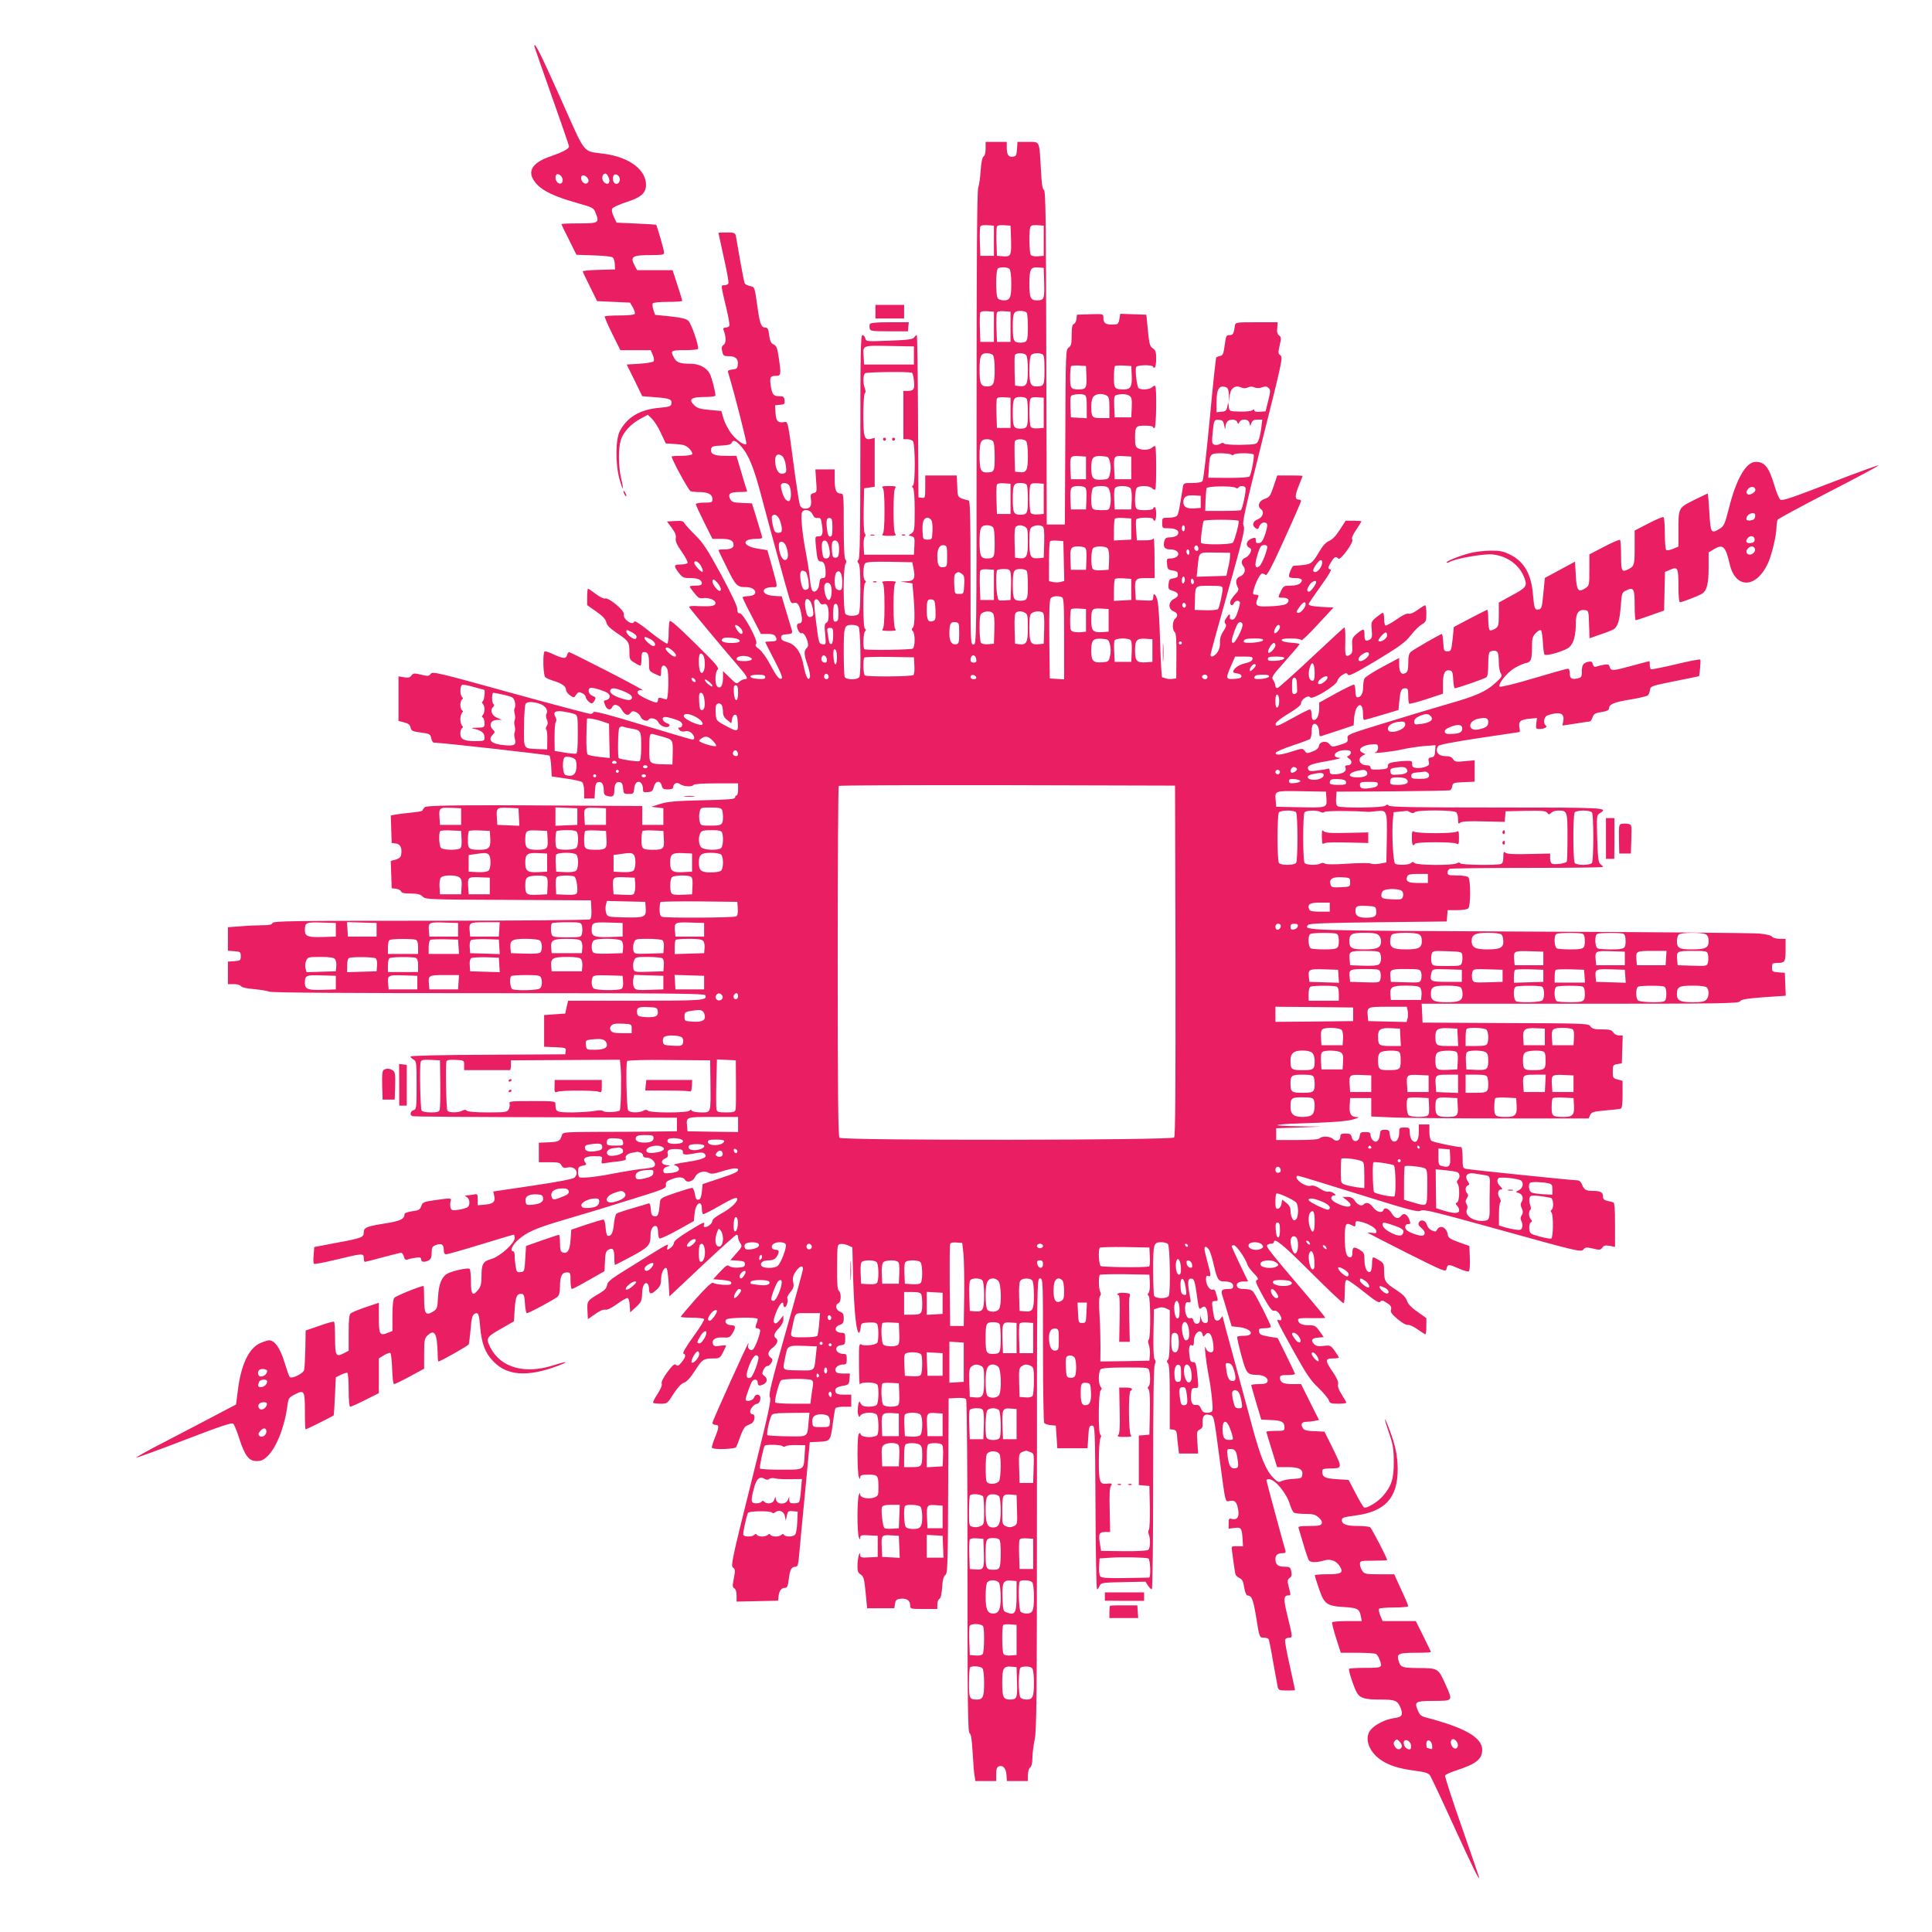 <?xml version="1.0" standalone="no"?>
<!DOCTYPE svg PUBLIC "-//W3C//DTD SVG 20010904//EN"
 "http://www.w3.org/TR/2001/REC-SVG-20010904/DTD/svg10.dtd">
<svg version="1.0" xmlns="http://www.w3.org/2000/svg"
 width="1280pt" height="1280pt" viewBox="0 0 1280 1280"
 preserveAspectRatio="xMidYMid meet">
<g transform="translate(0,1280) scale(0.1,-0.1)"
fill="#e91e63" stroke="none">
<path d="M3540 12494 c0 -3 52 -152 115 -330 63 -178 115 -328 115 -334 0 -16
-42 -38 -120 -65 -133 -45 -164 -107 -95 -184 42 -47 123 -85 269 -126 106
-30 109 -31 123 -68 25 -63 19 -67 -112 -67 -63 0 -115 -2 -115 -5 0 -3 22
-50 50 -104 l49 -99 115 -4 c68 -2 120 -8 126 -14 7 -7 13 -27 13 -45 l2 -34
-107 -3 c-60 -1 -108 -6 -107 -10 0 -4 22 -50 48 -102 l47 -95 109 -5 109 -5
19 -32 c10 -18 16 -37 12 -43 -3 -6 -46 -10 -99 -10 -51 0 -95 -3 -99 -6 -3
-4 19 -55 49 -115 l54 -109 101 0 100 0 14 -32 c9 -22 10 -36 4 -43 -6 -5 -47
-12 -93 -15 l-84 -5 52 -105 51 -105 89 -7 c93 -7 110 -14 104 -44 -3 -16 -16
-20 -81 -26 -126 -11 -211 -61 -260 -153 -29 -54 -31 -217 -3 -318 23 -85 32
-82 11 4 -18 77 -19 197 -3 250 15 53 66 109 128 143 l52 28 28 -27 c15 -15
42 -57 59 -95 l32 -68 65 -4 c53 -3 69 -9 90 -30 15 -14 23 -31 20 -37 -4 -6
-35 -11 -72 -11 -35 0 -64 -2 -64 -5 0 -19 112 -224 125 -229 9 -3 34 -6 55
-6 60 0 90 -15 90 -45 0 -24 -3 -25 -55 -25 -31 0 -55 -5 -55 -10 0 -6 25 -60
55 -120 l55 -110 58 0 c60 0 82 -11 82 -41 0 -20 -20 -29 -66 -29 -19 0 -34
-2 -34 -5 0 -3 26 -56 57 -119 59 -119 66 -126 130 -126 40 0 69 -26 52 -46
-6 -8 -27 -14 -45 -14 -19 0 -34 -4 -34 -8 0 -5 27 -61 61 -125 l60 -117 44 0
c33 0 47 -5 54 -19 13 -24 5 -31 -36 -31 -18 0 -33 -2 -33 -4 0 -2 27 -56 60
-119 41 -78 57 -118 49 -122 -16 -10 -32 10 -78 95 -22 42 -54 86 -71 99 -24
17 -29 26 -20 36 15 18 -87 206 -110 202 -11 -1 -15 7 -15 29 -1 19 -40 102
-109 230 -90 165 -119 209 -170 259 -34 33 -65 68 -71 78 -8 15 -20 18 -63 15
l-53 -3 32 -43 c22 -30 30 -50 26 -69 -3 -19 7 -42 40 -89 24 -35 42 -68 38
-74 -3 -5 -24 -10 -46 -10 -46 0 -48 -9 -11 -56 24 -31 32 -34 78 -34 50 0 74
-12 74 -37 0 -8 -14 -13 -40 -13 -22 0 -40 -3 -40 -6 0 -3 13 -23 30 -43 24
-31 34 -37 57 -34 36 6 83 -12 83 -31 0 -21 -24 -25 -107 -22 -52 3 -71 1 -66
-8 8 -14 233 -283 320 -384 66 -76 74 -92 46 -92 -9 0 -25 -8 -35 -17 -18 -16
-21 -14 -63 27 l-45 44 0 -46 c0 -50 -18 -76 -38 -56 -17 17 -15 94 2 111 13
12 -8 36 -149 175 -119 117 -165 157 -169 146 -3 -9 -6 -44 -6 -79 0 -35 -4
-66 -9 -69 -5 -3 -55 31 -112 76 -61 50 -104 78 -107 70 -10 -31 -77 16 -69
49 6 23 -99 111 -124 104 -9 -3 -36 10 -62 30 -25 19 -48 35 -51 35 -3 0 -6
-25 -6 -55 l0 -54 61 -43 c43 -30 62 -51 66 -71 4 -20 23 -39 67 -69 80 -53
86 -62 86 -125 0 -49 2 -55 33 -73 17 -11 35 -20 40 -20 4 0 7 20 7 45 0 37 3
45 19 45 24 0 31 -19 31 -79 0 -44 2 -48 35 -64 20 -9 38 -17 40 -17 3 0 5 16
5 35 0 40 22 48 40 15 13 -25 9 -206 -5 -204 -5 1 -20 5 -32 9 -17 4 -23 2
-23 -9 0 -8 -4 -17 -8 -20 -10 -6 -114 41 -124 57 -11 19 3 29 31 23 14 -4
-88 52 -228 124 -139 71 -257 130 -261 130 -4 0 -10 -9 -13 -20 -7 -26 -24
-25 -88 4 -29 14 -56 23 -61 20 -13 -9 -10 -160 5 -171 6 -6 30 -16 52 -23 57
-17 85 -37 85 -60 0 -11 12 -27 27 -37 25 -17 26 -17 40 4 13 19 18 20 39 11
13 -6 24 -17 24 -24 0 -14 27 -44 40 -44 5 0 14 9 20 20 9 17 7 22 -15 30 -26
10 -35 45 -12 53 14 4 95 -21 115 -36 18 -15 14 -38 -8 -44 -23 -6 -23 -4 -10
-37 10 -29 37 -35 46 -11 10 25 44 17 62 -15 21 -37 43 -46 59 -24 10 14 17
15 37 6 13 -6 27 -20 30 -30 7 -21 42 -36 52 -21 11 19 54 9 65 -15 13 -27 56
-43 72 -27 7 7 2 14 -16 20 -30 12 -37 41 -9 41 10 0 39 -7 65 -16 34 -11 47
-21 47 -35 0 -11 -7 -19 -16 -19 -14 0 -14 -3 -3 -16 8 -10 21 -13 37 -9 16 4
31 0 43 -11 21 -19 25 -44 7 -44 -6 0 -155 44 -331 97 -225 69 -322 94 -325
85 -2 -6 -11 -12 -20 -12 -9 0 -248 63 -531 141 -483 134 -515 141 -527 125
-12 -16 -18 -17 -64 -6 -46 11 -52 10 -64 -5 -10 -14 -21 -17 -50 -12 l-36 6
0 -148 0 -147 37 -10 c28 -7 39 -15 43 -34 5 -22 13 -26 68 -33 59 -8 63 -11
69 -38 3 -16 11 -29 17 -29 58 -1 760 -80 766 -86 5 -5 10 -38 12 -74 l3 -64
95 -14 c52 -7 100 -18 107 -24 7 -6 13 -32 13 -59 l0 -49 34 0 35 0 3 52 c2
42 7 54 22 56 23 5 36 -14 36 -54 0 -26 5 -33 25 -38 35 -9 45 -1 45 37 0 41
13 60 36 55 14 -2 20 -13 22 -41 3 -35 5 -37 37 -37 32 0 34 2 37 37 5 61 57
56 58 -5 0 -20 4 -23 32 -20 27 2 33 8 40 36 11 40 43 44 52 7 5 -21 12 -25
41 -25 23 0 35 5 35 14 0 25 25 37 46 21 22 -17 80 -20 89 -5 4 6 65 10 151
10 l144 0 0 -40 c0 -22 -4 -40 -10 -40 -5 0 -10 -6 -10 -14 0 -11 -43 -14
-217 -18 -176 -4 -230 -9 -278 -24 l-60 -19 40 -5 40 -5 0 -55 0 -55 -70 0
-70 0 0 63 0 62 -190 1 c-970 7 -1238 5 -1251 -9 -8 -7 -14 -17 -14 -21 0 -5
-34 -11 -77 -15 -42 -4 -89 -10 -105 -13 l-29 -6 3 -91 3 -91 27 -3 c30 -4 43
-30 36 -73 -2 -17 -13 -27 -36 -34 l-33 -9 3 -91 3 -90 28 -3 c16 -2 31 -10
34 -18 4 -10 22 -14 64 -14 46 0 64 -5 79 -20 19 -19 36 -20 567 -22 l548 -3
3 -59 c2 -41 -1 -62 -10 -67 -7 -5 -482 -9 -1054 -9 -917 0 -1043 -2 -1048
-15 -4 -11 -22 -15 -68 -15 -35 0 -100 -3 -145 -7 l-83 -6 0 -78 0 -78 43 -3
c39 -3 42 -5 42 -33 0 -28 -3 -30 -42 -33 l-43 -3 0 -75 0 -74 40 0 c22 0 42
-6 47 -14 5 -8 37 -15 84 -19 42 -4 89 -11 103 -17 18 -7 506 -10 1456 -10
1204 0 1429 -2 1433 -14 13 -34 -11 -36 -463 -36 l-446 0 -10 -42 -9 -43 -70
-5 -70 -5 0 -105 0 -105 73 -3 c69 -3 73 -4 70 -25 l-3 -22 -512 -3 c-318 -1
-513 -6 -513 -12 0 -5 9 -14 20 -20 19 -10 20 -21 20 -170 0 -150 -1 -159 -20
-165 -22 -7 -27 -33 -7 -40 6 -3 404 -6 882 -7 l870 -3 0 -45 0 -45 -170 -2
c-93 -1 -264 -2 -378 -2 -189 -1 -208 -3 -213 -18 -13 -44 -21 -48 -88 -51
l-66 -3 0 -64 0 -65 70 0 c60 0 71 -3 80 -21 9 -16 17 -19 41 -14 49 11 79
-33 45 -67 -8 -9 -114 -29 -275 -53 l-263 -39 7 -32 c7 -39 -9 -51 -71 -56
l-39 -3 0 38 c0 37 -1 38 -29 33 -16 -3 -36 -6 -45 -6 -14 -1 -14 -2 2 -11 20
-12 23 -52 5 -67 -7 -5 -34 -13 -60 -17 -41 -6 -47 -5 -53 14 -3 12 -3 30 0
41 8 24 7 24 -102 9 -76 -11 -83 -14 -92 -39 -8 -24 -16 -29 -60 -35 -30 -4
-51 -12 -51 -19 0 -32 -28 -46 -125 -61 -127 -20 -145 -28 -145 -60 0 -33 -13
-38 -187 -70 l-141 -27 -4 -51 c-3 -29 -2 -55 2 -60 3 -4 70 9 149 28 173 42
181 43 181 10 0 -14 3 -25 8 -25 4 0 57 13 117 30 61 16 116 30 122 30 7 0 16
-12 19 -26 5 -18 11 -23 23 -19 9 4 33 9 54 12 30 5 37 2 37 -11 0 -18 22 -21
51 -6 14 8 19 21 19 51 0 34 4 41 27 50 37 14 53 5 53 -31 0 -21 5 -30 16 -30
9 0 112 29 229 65 117 36 215 65 219 65 3 0 6 -10 6 -22 0 -35 -97 -122 -154
-139 -57 -16 -66 -33 -66 -118 0 -44 -5 -65 -21 -85 -37 -47 -49 -35 -49 53 0
44 -4 82 -9 85 -12 8 -109 -13 -143 -30 -41 -21 -61 -69 -66 -157 -4 -75 -6
-80 -35 -98 -47 -28 -57 -12 -57 87 0 46 -2 84 -4 84 -21 0 -184 -66 -193 -78
-9 -10 -13 -51 -13 -118 l0 -102 -30 -12 c-54 -22 -60 -12 -60 99 l0 100 -86
-29 c-48 -16 -93 -35 -100 -41 -11 -9 -14 -41 -14 -130 l0 -118 -31 -16 c-53
-28 -59 -18 -59 99 0 58 -3 107 -7 109 -5 3 -48 -9 -98 -27 l-90 -31 -2 -120
c-2 -66 -5 -130 -8 -141 -5 -24 -82 -61 -95 -47 -5 4 -20 48 -35 97 -28 93
-65 146 -102 146 -10 0 -37 -9 -60 -19 -75 -34 -126 -143 -147 -311 l-12 -95
-144 -76 c-80 -42 -230 -120 -333 -174 -104 -53 -186 -99 -184 -102 3 -2 146
50 318 116 247 95 316 118 325 108 6 -6 24 -50 39 -97 37 -115 64 -150 115
-150 31 0 46 7 74 34 60 60 113 197 131 339 6 43 10 49 47 68 64 33 68 27 68
-111 0 -66 2 -120 5 -120 6 0 184 89 186 93 1 1 5 58 8 127 l6 125 34 17 c19
9 38 15 43 12 4 -3 8 -54 8 -115 0 -67 4 -109 10 -109 6 0 51 20 100 45 l90
45 0 115 0 115 32 20 c18 11 38 18 43 17 6 -2 11 -49 13 -105 2 -62 7 -102 13
-102 6 0 53 23 105 51 l94 51 0 99 c0 86 3 102 20 119 37 37 56 26 64 -33 3
-28 6 -71 6 -94 0 -24 2 -43 5 -43 13 0 197 104 201 114 2 6 7 51 12 100 5 67
11 91 24 100 26 16 32 3 39 -84 10 -113 33 -174 88 -230 91 -95 226 -104 425
-30 83 31 64 34 -29 4 -189 -60 -348 -15 -416 118 -31 62 -27 69 69 124 l87
50 5 82 c5 84 16 105 50 99 11 -2 16 -19 18 -65 2 -35 8 -62 13 -62 14 0 179
89 202 108 12 11 17 30 17 69 0 67 13 93 45 93 24 0 25 -3 25 -55 0 -30 4 -55
9 -55 5 0 55 26 112 59 l104 59 3 66 c2 53 7 68 23 76 29 16 39 4 39 -51 0
-27 2 -49 5 -49 3 0 53 26 111 57 113 61 124 74 124 142 0 39 20 68 40 56 5
-3 10 -21 10 -40 0 -19 4 -37 10 -40 5 -3 59 21 119 55 l108 60 5 51 c7 70 48
94 48 29 0 -16 4 -31 8 -34 4 -2 54 23 111 56 66 38 106 57 113 50 15 -15 -35
-65 -101 -101 -35 -19 -61 -39 -61 -48 0 -18 -28 -42 -49 -43 -8 0 -11 6 -7
15 9 24 -4 19 -104 -43 -63 -39 -95 -64 -95 -76 0 -10 -11 -26 -24 -35 -24
-15 -24 -15 -19 7 7 26 29 38 -225 -119 -149 -91 -172 -109 -175 -133 -3 -20
-15 -34 -49 -54 -83 -49 -84 -51 -81 -115 l3 -57 48 34 c29 21 55 32 67 29 12
-3 40 10 76 36 31 23 63 41 70 41 8 0 14 -17 16 -47 l3 -48 38 35 c35 32 39
41 41 87 1 53 16 81 35 69 6 -4 11 -20 11 -37 0 -36 16 -37 52 -2 22 21 28 36
28 68 0 43 22 86 37 72 4 -5 10 -48 13 -97 l5 -89 218 205 c119 112 222 204
227 204 6 0 10 -8 10 -18 0 -10 7 -27 15 -39 13 -19 12 -24 -26 -66 l-40 -46
48 -3 c40 -3 48 -6 48 -23 0 -16 -8 -21 -43 -23 -25 -2 -50 2 -59 9 -13 11
-22 6 -62 -36 l-46 -50 60 -5 c44 -4 60 -9 60 -20 0 -12 -11 -14 -55 -12 -30
2 -60 8 -66 13 -7 6 -45 -29 -113 -105 -55 -63 -101 -117 -101 -120 0 -3 33
-6 74 -6 41 0 77 -4 81 -10 3 -5 -29 -57 -72 -116 -48 -67 -73 -109 -65 -112
18 -6 15 -24 -12 -57 -19 -24 -27 -27 -37 -18 -10 10 -22 0 -57 -47 -29 -39
-42 -66 -38 -77 4 -10 -7 -36 -28 -69 -19 -28 -32 -55 -29 -58 4 -3 26 -6 50
-6 43 0 45 1 85 65 27 42 51 68 69 74 19 6 43 33 73 79 48 76 57 82 122 82 41
0 45 3 64 40 11 21 20 42 20 45 0 3 -18 2 -40 -1 -31 -5 -41 -3 -46 10 -11 29
15 48 65 45 40 -3 47 0 63 26 24 40 23 55 -6 55 -31 0 -50 22 -34 38 14 14
208 17 208 3 0 -5 -4 -21 -10 -35 -7 -20 -6 -26 5 -26 7 0 17 -5 20 -10 8 -13
-32 -122 -48 -132 -16 -10 -37 11 -30 30 3 9 4 15 1 12 -10 -9 -238 -514 -238
-527 0 -7 9 -13 20 -13 26 0 25 -14 -4 -86 -13 -32 -22 -62 -19 -66 8 -14 151
-9 160 4 4 7 17 40 28 72 11 33 28 63 38 68 9 4 25 12 35 17 23 11 29 61 8 61
-9 0 -16 8 -16 18 0 20 29 52 48 52 13 0 26 36 17 50 -10 17 -33 11 -40 -10
-6 -20 -55 -30 -55 -12 0 15 33 107 43 120 15 19 37 14 37 -8 0 -22 12 -25 41
-10 24 13 25 39 2 55 -15 11 -15 17 -5 39 6 14 18 26 26 26 9 0 21 10 27 22 9
17 9 24 -5 33 -24 18 -19 42 14 67 30 22 39 51 20 63 -18 11 -11 34 20 65 18
19 30 41 30 58 l0 27 -24 -30 c-18 -22 -27 -27 -36 -19 -8 8 -5 26 12 69 23
57 48 83 48 51 0 -9 4 -16 10 -16 12 0 24 45 16 59 -3 5 6 23 20 40 22 26 25
38 19 67 -5 28 -1 43 17 70 25 36 48 45 48 17 0 -9 -52 -200 -116 -424 -97
-343 -113 -410 -103 -427 10 -16 -10 -107 -125 -567 -126 -504 -135 -548 -120
-560 15 -11 16 -19 6 -71 -10 -50 -10 -59 3 -67 9 -5 15 -23 15 -48 l0 -40
138 3 137 3 3 30 c5 37 19 55 43 55 14 0 19 11 25 58 7 63 18 82 44 82 15 0
19 13 25 83 4 45 21 231 39 412 l31 330 63 3 c74 4 74 4 91 130 6 46 13 87 16
92 4 6 28 10 56 10 l49 0 0 40 0 40 -49 0 c-36 0 -50 4 -55 17 -9 22 6 35 51
42 35 6 38 9 41 44 l3 37 -44 0 c-33 0 -47 4 -51 17 -8 21 18 43 51 43 20 0
23 5 23 35 0 30 -3 35 -22 35 -54 1 -67 52 -15 58 24 3 27 7 27 43 0 34 -3 39
-24 39 -48 0 -54 40 -8 54 17 6 22 15 22 42 0 28 -5 36 -25 44 -28 11 -34 47
-10 56 18 7 20 67 3 82 -10 7 -13 51 -12 159 1 145 1 148 23 151 12 2 34 -2
50 -9 l28 -13 6 -225 c7 -210 21 -341 38 -341 4 0 9 15 11 33 3 31 5 32 52 35
32 2 52 -1 57 -10 11 -16 11 -109 1 -124 -10 -15 -85 -24 -105 -12 -16 8 -17
-3 -16 -134 0 -79 3 -137 6 -130 7 19 109 16 117 -4 11 -28 6 -120 -6 -132
-13 -13 -76 -16 -94 -4 -6 4 -13 14 -16 22 -8 24 -21 -55 -13 -81 7 -20 8 -20
17 -6 11 20 87 24 106 5 12 -12 17 -104 6 -132 -9 -23 -102 -23 -111 0 -5 13
-7 13 -14 2 -11 -17 -10 -257 1 -283 7 -17 9 -17 9 -2 1 14 11 17 55 17 62 0
66 -5 66 -86 0 -50 -2 -55 -27 -65 -38 -14 -93 -3 -94 19 0 14 -2 13 -9 -3 -5
-11 -9 -74 -9 -140 0 -66 4 -129 9 -140 8 -18 9 -18 9 -2 1 16 9 18 59 15 l57
-3 0 -70 0 -70 -57 -3 c-50 -3 -58 -1 -59 15 -1 39 -18 -22 -18 -68 -1 -38 3
-49 22 -61 19 -13 23 -29 32 -119 l10 -104 90 0 90 0 5 30 c4 25 10 30 38 33
40 4 62 -12 62 -44 0 -23 2 -24 90 -24 l90 0 0 30 c0 16 6 33 14 37 9 5 15 33
18 77 3 49 9 72 21 81 15 11 17 61 19 591 l3 579 54 3 c37 2 57 -1 62 -10 5
-7 9 -506 9 -1109 0 -913 2 -1098 14 -1102 9 -4 15 -39 20 -129 4 -67 9 -138
13 -155 l5 -33 69 0 69 0 0 45 c0 33 5 47 16 52 28 11 49 -11 52 -56 l3 -41
70 0 69 0 0 39 c0 22 6 44 15 51 10 8 15 31 15 64 0 28 7 82 15 121 13 60 15
282 15 1562 0 1486 0 1493 20 1493 20 0 20 -7 20 -472 0 -260 4 -478 8 -485 4
-6 23 -13 42 -15 l35 -3 5 -75 5 -75 100 0 100 0 5 75 c4 67 7 75 25 75 20 0
20 -8 23 -542 1 -299 6 -543 10 -543 4 0 12 10 17 23 10 21 15 22 157 25 l147
3 17 -26 c9 -14 20 -25 25 -25 5 0 9 316 9 736 0 503 3 742 11 755 7 15 7 24
-1 33 -7 9 -10 68 -8 172 l3 159 27 9 c18 7 35 6 53 -2 l25 -12 0 -158 c0
-110 -4 -162 -12 -170 -9 -9 -9 -15 0 -24 9 -9 12 -73 12 -224 l0 -213 23 -3
c17 -2 23 -10 25 -38 1 -19 5 -54 8 -77 l5 -43 64 0 63 0 -5 74 c-5 68 -4 75
16 85 17 9 21 20 19 46 -3 43 12 60 45 51 31 -7 28 4 67 -291 41 -306 36 -285
69 -279 34 7 46 -8 55 -63 7 -46 -9 -65 -45 -56 -16 5 -19 0 -19 -30 l0 -35
39 5 c45 6 49 -1 54 -82 l2 -40 -37 1 c-21 1 -38 -2 -38 -7 0 -15 21 -164 25
-179 3 -8 15 -20 27 -25 18 -8 25 -22 31 -62 5 -29 14 -53 20 -53 30 -1 39
-24 58 -136 23 -145 23 -144 53 -144 14 0 27 -4 31 -10 3 -5 17 -73 30 -152
14 -79 28 -153 30 -165 5 -20 12 -23 60 -23 30 0 55 1 55 3 0 2 -16 75 -35
162 -20 87 -34 164 -31 172 3 7 15 13 26 13 25 0 25 1 -9 140 -29 115 -28 140
5 140 17 0 17 0 2 57 -10 40 -9 48 6 59 14 9 16 20 11 43 -6 28 -10 31 -44 31
-44 0 -61 14 -61 51 0 27 15 39 51 39 15 0 19 5 15 18 -14 45 -126 460 -126
466 0 3 8 6 18 6 40 -1 116 -93 138 -167 8 -26 20 -51 27 -55 6 -4 40 -8 74
-8 50 0 67 -4 89 -23 18 -16 25 -30 21 -40 -5 -14 -21 -17 -83 -17 -57 0 -75
-3 -71 -12 2 -7 17 -56 32 -108 15 -52 32 -101 37 -108 13 -15 49 -15 98 -1
46 14 87 -2 110 -44 21 -38 5 -47 -92 -47 -43 0 -78 -3 -77 -7 0 -5 12 -44 27
-87 35 -104 52 -116 166 -123 92 -6 102 -12 112 -61 l6 -32 -95 0 c-53 0 -98
-4 -101 -8 -3 -5 9 -52 26 -105 l31 -97 111 0 c61 0 116 -4 123 -8 6 -4 17
-20 22 -35 22 -56 20 -57 -92 -57 -57 0 -106 -3 -109 -6 -7 -7 34 -131 53
-161 21 -34 53 -43 153 -43 101 0 115 -6 136 -57 17 -46 9 -59 -44 -66 -55 -8
-120 -39 -152 -74 -49 -53 -18 -148 66 -204 53 -36 120 -57 228 -71 67 -9 86
-15 97 -32 8 -12 80 -165 160 -341 127 -277 165 -354 165 -334 0 2 -52 152
-115 334 -64 181 -113 335 -111 341 3 7 35 22 73 34 134 44 173 75 173 137 0
81 -113 146 -368 213 -36 9 -46 17 -58 47 -25 58 -17 63 93 64 144 1 140 -4
90 109 -50 109 -46 108 -188 109 -103 1 -112 5 -125 55 -10 40 5 46 119 46 53
0 97 2 97 5 0 3 -23 50 -50 105 l-50 100 -110 0 -110 0 -15 36 c-8 20 -12 40
-9 45 3 5 48 9 100 9 52 0 94 4 94 9 0 5 -21 55 -47 110 l-46 101 -98 0 c-90
0 -99 2 -113 22 -9 12 -16 33 -16 45 0 22 3 23 90 23 50 0 90 2 90 4 0 14
-102 211 -113 218 -6 4 -43 8 -80 8 -76 0 -107 11 -107 39 0 16 13 20 87 30
199 25 283 116 283 306 0 87 -15 160 -56 268 -37 97 -38 79 -1 -28 26 -76 31
-105 31 -190 1 -113 -15 -161 -74 -229 -34 -38 -103 -80 -122 -74 -5 2 -31 44
-56 93 l-47 90 -78 5 c-80 5 -97 14 -97 53 0 14 9 17 48 18 87 1 87 0 24 129
l-57 115 -67 3 c-55 2 -70 7 -78 23 -14 25 -5 39 24 39 13 0 37 3 54 6 l31 6
-60 119 -59 119 -58 0 c-60 0 -82 11 -82 42 0 15 9 18 50 18 28 0 50 3 50 8
-1 4 -27 59 -58 122 l-57 115 -60 10 c-51 9 -61 14 -63 33 -3 20 1 22 37 22
23 0 41 5 41 10 0 15 -100 212 -118 233 -10 11 -30 17 -57 17 -31 0 -45 5 -49
17 -8 20 10 33 46 33 l27 0 -55 114 c-30 63 -54 117 -54 120 0 3 7 6 15 6 16
0 77 -87 89 -128 4 -13 24 -39 44 -59 22 -22 31 -38 24 -41 -19 -6 -15 -18 40
-118 41 -72 57 -93 70 -88 10 3 22 -4 32 -18 21 -30 21 -52 0 -44 -22 9 -19 2
97 -207 83 -150 112 -193 164 -242 34 -33 65 -70 69 -83 6 -19 14 -22 62 -22
30 0 54 3 54 7 0 3 -14 28 -31 54 -20 32 -28 55 -24 68 4 14 -6 38 -34 80 -53
77 -53 91 -1 91 22 0 40 3 40 6 0 3 -12 23 -27 44 -27 37 -30 38 -74 33 -35
-4 -49 -1 -63 12 -24 25 -15 40 27 43 l37 3 -27 39 c-26 36 -32 40 -73 40 -46
0 -70 13 -70 37 0 9 22 12 90 10 50 -1 90 0 90 3 0 3 -63 80 -140 170 -227
267 -252 299 -245 310 3 5 15 10 26 10 10 0 19 5 19 10 0 34 59 -14 244 -199
116 -116 213 -208 218 -205 4 3 8 39 8 80 0 56 3 74 14 74 7 0 58 -35 112 -79
78 -62 101 -76 109 -65 8 11 16 10 43 -8 26 -16 32 -26 28 -44 -5 -18 4 -30
44 -64 29 -24 57 -40 67 -38 10 3 39 -11 64 -29 26 -18 49 -33 53 -33 3 0 6
24 6 54 l0 53 -59 42 c-41 28 -63 52 -70 74 -8 23 -28 43 -71 71 -72 46 -80
59 -80 125 0 47 -3 53 -32 71 -18 11 -36 20 -40 20 -5 0 -8 -20 -8 -44 0 -25
-5 -48 -12 -52 -19 -12 -38 27 -38 78 0 44 -3 50 -32 68 -38 23 -48 19 -48
-21 0 -19 -5 -29 -15 -29 -25 0 -35 36 -35 129 0 97 5 105 51 81 16 -9 19 -7
19 11 0 18 4 21 29 16 50 -10 106 -41 109 -61 3 -16 -1 -18 -27 -14 -17 2 -31
3 -31 1 0 -1 117 -61 259 -133 256 -128 259 -129 265 -105 8 31 12 31 82 0 33
-14 61 -22 66 -17 5 5 8 44 6 88 l-3 79 -70 25 c-58 21 -71 30 -73 50 -7 48
-51 69 -71 33 -8 -14 -13 -15 -35 -5 -14 6 -28 22 -32 36 -7 30 -40 41 -53 18
-7 -13 -3 -22 16 -38 35 -28 26 -59 -14 -49 -60 15 -93 34 -93 54 0 14 7 21
19 21 17 0 18 3 8 30 -13 35 -37 47 -53 26 -18 -25 -43 -19 -62 13 -19 33 -48
46 -56 25 -9 -24 -44 -15 -68 16 -22 31 -46 38 -64 20 -14 -14 -40 -3 -59 26
-11 17 -25 24 -48 24 l-32 0 30 -24 c22 -18 27 -28 19 -36 -17 -18 -124 26
-124 51 0 11 7 19 18 19 15 1 15 2 -2 15 -11 8 -28 13 -37 10 -9 -3 -34 6 -54
20 -25 17 -45 23 -61 19 -15 -4 -36 2 -59 16 -33 21 -48 50 -24 50 6 0 186
-55 400 -122 340 -106 392 -120 412 -109 20 11 90 -7 542 -132 496 -138 520
-143 535 -126 13 16 20 17 64 7 43 -11 50 -10 62 6 10 15 21 17 48 12 l36 -7
0 146 c0 108 -3 147 -12 149 -7 3 -25 7 -40 10 -21 5 -28 12 -28 30 0 27 -16
36 -68 36 -45 0 -58 8 -71 43 -7 17 -18 27 -31 27 -30 0 -711 70 -737 76 -21
4 -23 10 -23 74 0 39 -4 70 -9 70 -31 0 -187 33 -198 42 -7 6 -13 31 -13 59
l0 49 -35 0 -35 0 0 -49 c0 -57 -19 -81 -44 -56 -9 9 -16 32 -16 51 0 32 -2
34 -35 34 -33 0 -35 -2 -35 -34 0 -71 -55 -82 -62 -13 -3 28 -7 32 -33 32 -26
0 -30 -4 -33 -32 -4 -42 -25 -59 -46 -38 -9 9 -16 25 -16 36 0 15 -7 19 -34
19 -30 0 -35 -3 -38 -27 -4 -39 -43 -45 -52 -9 -5 22 -12 26 -41 26 -29 0 -35
-4 -35 -20 0 -28 -27 -36 -49 -16 -20 19 -72 21 -89 4 -7 -7 -58 -11 -149 -11
l-138 0 0 39 0 39 150 5 150 6 -149 2 c-82 1 -147 5 -143 8 3 3 57 8 119 10
252 8 345 15 388 29 35 11 39 14 19 14 -38 1 -51 22 -47 78 l3 48 70 0 70 0 0
-61 0 -61 155 -7 c85 -3 409 -6 720 -6 l565 0 10 22 c9 20 20 24 100 31 50 4
96 9 103 12 8 3 12 31 12 94 l0 90 -32 9 c-31 8 -33 11 -33 53 0 41 2 44 30
49 l30 5 3 93 3 92 -26 0 c-14 0 -30 9 -37 20 -11 17 -24 20 -75 20 -50 0 -64
4 -76 20 -13 19 -27 20 -563 22 l-549 3 -3 63 -3 62 1050 0 c948 0 1051 2
1059 16 7 12 40 18 156 27 l147 10 -3 76 -3 76 -42 3 c-40 3 -43 5 -43 33 0
25 4 29 29 29 57 0 61 6 61 86 l0 74 -39 0 c-21 0 -44 6 -50 14 -7 9 -41 17
-84 21 -40 4 -725 10 -1524 13 -1499 7 -1502 7 -1465 45 10 9 122 13 465 17
l452 5 3 38 3 37 63 0 c35 0 67 5 74 12 16 16 16 190 0 206 -7 7 -39 12 -75
12 -55 0 -63 2 -63 19 0 10 7 22 16 25 9 3 240 6 515 6 274 0 499 3 499 6 0 4
-7 12 -17 19 -13 10 -17 38 -21 168 -4 150 -4 156 17 169 60 37 46 38 -682 38
-533 0 -706 3 -715 12 -9 9 -15 9 -24 0 -14 -14 -295 -17 -316 -3 -9 5 -12 24
-10 52 l3 44 370 2 c204 2 375 5 382 7 6 3 13 15 15 28 3 21 8 23 76 26 l72 3
0 71 0 71 -65 -6 c-58 -6 -67 -4 -78 13 -8 14 -23 20 -47 20 -52 0 -75 31 -51
68 5 8 104 27 270 52 145 22 265 40 268 40 3 0 3 13 0 28 -8 41 5 54 63 60
l53 5 -5 -37 c-4 -33 -2 -36 22 -36 32 0 57 15 41 24 -17 11 -13 54 7 64 9 5
34 12 54 15 45 7 63 -10 55 -51 l-6 -29 87 13 c48 8 90 14 95 14 4 0 12 11 17
25 10 27 15 30 73 40 22 3 37 12 37 20 0 29 32 43 139 60 61 10 115 23 120 29
5 6 11 22 13 36 3 24 10 26 163 57 88 18 160 32 161 33 4 1 13 104 9 110 -2 4
-75 -10 -162 -31 -86 -21 -161 -35 -165 -33 -4 3 -8 16 -8 30 0 13 -1 24 -2
24 -2 0 -52 -14 -113 -30 -131 -36 -142 -36 -150 -9 -6 18 -12 20 -42 14 -19
-3 -41 -9 -49 -12 -10 -4 -17 2 -21 16 -5 18 -10 21 -32 16 -33 -8 -41 -21
-41 -67 0 -32 -3 -37 -30 -43 -39 -8 -50 0 -50 36 0 17 -5 29 -12 29 -7 0
-110 -29 -228 -64 -123 -37 -219 -60 -224 -55 -14 13 41 85 92 119 25 16 60
32 78 36 38 7 44 22 44 112 0 54 4 66 26 89 14 14 29 22 34 17 4 -5 10 -41 12
-81 2 -40 7 -75 11 -80 13 -12 139 26 164 49 29 27 43 77 43 155 0 70 17 96
59 91 26 -3 26 -4 29 -95 l3 -92 68 24 c38 12 77 28 88 34 30 15 44 58 51 157
7 85 8 89 35 102 51 24 57 13 57 -98 0 -55 3 -100 8 -99 4 0 48 15 97 32 l90
32 3 128 3 128 36 15 c49 21 53 12 53 -113 0 -59 4 -103 10 -103 15 0 123 42
147 57 32 21 43 65 43 175 l0 98 33 20 c62 38 79 23 107 -99 39 -165 177 -160
254 9 26 58 56 186 56 242 0 18 4 38 8 45 4 7 157 89 340 184 183 94 331 173
328 176 -2 3 -147 -50 -321 -117 -256 -99 -318 -120 -330 -110 -8 7 -24 44
-36 84 -39 131 -66 166 -127 166 -64 0 -129 -113 -178 -309 -26 -102 -32 -116
-59 -133 -59 -36 -62 -31 -70 107 -4 69 -9 125 -11 125 -3 0 -44 -20 -93 -44
-103 -52 -101 -49 -101 -208 l0 -99 -35 -15 c-20 -8 -40 -12 -45 -9 -6 4 -10
53 -10 110 0 57 -4 106 -9 109 -5 3 -50 -16 -100 -42 l-91 -47 0 -110 c0 -117
-3 -125 -37 -144 -49 -25 -53 -19 -53 87 0 54 -3 102 -7 105 -3 4 -50 -16
-105 -45 l-98 -51 0 -103 c0 -99 -1 -104 -25 -120 -49 -32 -59 -18 -65 83 l-5
92 -100 -54 -100 -54 -10 -103 c-9 -95 -12 -103 -32 -106 -25 -4 -29 6 -37
103 -11 130 -58 213 -148 259 -49 24 -67 28 -135 28 -43 -1 -104 -8 -136 -17
-67 -17 -160 -55 -153 -62 2 -3 14 0 25 6 40 22 224 53 277 48 102 -10 184
-72 215 -160 18 -51 10 -61 -89 -114 l-82 -45 0 -79 c0 -72 -2 -80 -25 -95
-13 -8 -29 -13 -35 -9 -5 3 -10 35 -10 71 0 35 -3 64 -6 64 -3 0 -55 -26 -114
-57 l-108 -57 -8 -81 c-9 -76 -10 -80 -34 -80 -23 0 -25 4 -28 58 -2 31 -6 57
-9 57 -9 0 -186 -102 -205 -118 -13 -11 -18 -30 -18 -73 0 -46 -4 -60 -18 -68
-27 -15 -42 5 -42 56 l0 44 -112 -60 c-62 -33 -116 -68 -119 -78 -4 -10 -8
-36 -8 -58 -1 -42 -15 -65 -38 -65 -8 0 -13 14 -13 39 0 22 -4 42 -8 45 -4 3
-58 -23 -120 -57 l-112 -62 0 -38 c0 -45 -15 -77 -35 -77 -10 0 -15 11 -15 35
0 20 -5 35 -12 35 -6 0 -56 -25 -110 -55 -106 -59 -121 -64 -116 -38 2 9 40
39 86 66 56 34 82 55 82 68 0 26 49 57 60 39 12 -20 172 77 180 108 3 13 18
31 33 40 24 15 29 15 37 2 7 -11 44 7 191 95 153 93 189 119 225 165 24 31 57
64 74 73 28 17 30 23 30 73 0 30 -4 54 -8 54 -4 0 -27 -14 -50 -31 -26 -19
-48 -28 -60 -25 -12 4 -40 -10 -81 -39 -35 -24 -68 -42 -72 -39 -5 3 -9 23 -9
45 0 21 -3 39 -8 39 -4 0 -23 -13 -43 -29 -34 -29 -36 -32 -31 -84 4 -47 2
-57 -16 -66 -25 -13 -32 -6 -32 36 0 40 -6 41 -50 5 -31 -27 -34 -33 -31 -80
2 -43 -1 -52 -18 -62 -28 -15 -31 -5 -28 102 1 55 -2 84 -8 80 -5 -3 -104 -94
-218 -201 -115 -108 -215 -197 -223 -199 -8 -2 -14 4 -14 13 0 8 -6 26 -14 38
-14 21 -10 27 79 127 52 58 94 108 95 112 0 4 -26 8 -57 10 -34 2 -58 8 -61
16 -3 9 14 12 61 12 39 0 67 -5 69 -11 2 -6 51 40 108 103 l105 113 -60 3
c-70 3 -105 9 -105 20 0 4 36 57 79 117 55 76 76 111 65 113 -18 4 -18 11 6
50 21 34 30 38 47 21 14 -14 105 111 92 127 -6 8 3 30 26 64 19 28 35 54 35
56 0 2 -24 4 -52 4 l-53 0 -39 -61 c-25 -39 -50 -65 -71 -73 -22 -10 -43 -33
-70 -80 -41 -69 -51 -76 -119 -81 -22 -2 -44 -4 -47 -4 -8 -1 -29 -49 -29 -66
0 -11 12 -15 39 -15 46 0 58 -12 35 -34 -10 -10 -33 -16 -63 -16 -44 0 -48 -2
-64 -35 -22 -46 -22 -45 12 -45 36 0 49 -17 28 -37 -10 -10 -41 -16 -93 -19
-115 -6 -124 -1 -99 59 6 13 2 17 -15 17 -19 0 -21 4 -15 28 12 51 44 112 57
112 8 0 19 -5 24 -10 7 -7 46 66 122 235 62 136 112 251 112 256 0 5 -7 9 -15
9 -27 0 -27 26 -1 90 14 35 26 65 26 67 0 2 -38 3 -84 3 l-84 0 -24 -72 c-22
-65 -28 -73 -59 -83 -39 -13 -51 -49 -24 -69 23 -17 11 -54 -21 -66 -33 -13
-42 -39 -18 -57 16 -12 19 -11 26 7 9 25 35 37 50 22 7 -7 4 -28 -9 -69 -15
-44 -25 -59 -41 -61 -17 -3 -22 2 -22 18 0 18 -4 20 -22 14 -39 -12 -51 -46
-21 -63 14 -7 15 -13 6 -34 -7 -14 -21 -28 -32 -32 -25 -8 -32 -35 -13 -57 19
-22 7 -57 -24 -68 -26 -10 -31 -38 -14 -70 9 -16 5 -26 -20 -51 -16 -18 -30
-40 -30 -50 0 -23 18 -25 26 -4 7 16 30 20 38 6 3 -5 -3 -33 -13 -62 -13 -40
-23 -54 -37 -54 -13 0 -18 6 -16 18 4 24 -5 21 -24 -8 -12 -18 -13 -29 -5 -38
8 -10 4 -22 -14 -49 -16 -24 -24 -48 -22 -75 1 -25 -6 -48 -18 -66 -21 -27
-45 -36 -45 -15 0 7 52 197 116 422 100 356 114 413 103 433 -10 19 7 97 125
569 129 512 136 547 120 559 -16 11 -17 18 -6 66 11 47 11 55 -3 66 -12 8 -16
23 -13 50 l3 38 -140 0 c-132 0 -140 -1 -143 -20 -8 -57 -13 -65 -36 -65 -22
0 -24 -6 -32 -67 -8 -56 -12 -68 -29 -71 -11 -2 -23 -7 -27 -10 -3 -4 -23
-187 -43 -407 -21 -220 -42 -406 -48 -412 -5 -8 -33 -13 -68 -13 -58 0 -58 0
-63 -32 -22 -141 -29 -174 -38 -185 -6 -7 -30 -13 -54 -13 -44 0 -44 0 -44
-35 0 -35 0 -35 44 -35 51 0 76 -20 56 -45 -7 -8 -28 -15 -46 -15 -28 0 -35
-5 -40 -25 -10 -39 2 -55 39 -55 42 0 66 -23 47 -45 -7 -8 -26 -15 -42 -15
-28 0 -29 -2 -26 -37 3 -35 6 -38 38 -43 32 -5 36 -10 32 -39 -1 -5 -14 -11
-29 -13 -24 -3 -28 -8 -31 -38 -3 -33 0 -36 30 -45 40 -12 43 -35 6 -53 -38
-18 -40 -68 -3 -82 28 -11 32 -31 10 -50 -18 -15 -20 -74 -2 -88 9 -7 12 -51
11 -159 l-1 -148 -28 -3 c-14 -2 -34 0 -43 4 -10 4 -20 7 -23 6 -3 0 -9 106
-13 236 -4 145 -11 254 -19 280 -13 42 -27 47 -27 10 0 -17 -7 -19 -57 -16
l-58 3 -3 49 c-6 89 -1 96 68 96 l60 0 -1 138 c0 75 -3 131 -6 125 -3 -8 -25
-13 -58 -13 l-53 0 -4 63 c-3 34 -3 68 0 75 5 15 112 17 112 2 0 -5 5 -10 10
-10 6 0 10 20 10 45 0 25 -4 45 -10 45 -5 0 -10 -4 -10 -10 0 -5 -24 -10 -54
-10 -40 0 -55 4 -60 16 -11 28 -6 120 6 132 17 17 84 15 101 -3 8 -8 17 -11
21 -8 8 8 8 278 0 286 -4 3 -13 0 -21 -8 -17 -17 -66 -20 -94 -5 -15 9 -19 22
-19 65 0 80 4 85 66 85 31 0 54 -4 54 -11 0 -5 5 -7 10 -4 11 7 14 267 4 278
-4 3 -13 0 -21 -8 -15 -16 -70 -20 -89 -7 -11 7 -25 117 -17 140 6 15 113 17
113 1 0 -5 5 -7 10 -4 6 3 10 30 10 59 0 44 -4 56 -22 68 -20 13 -24 29 -33
119 l-10 104 -86 3 -87 3 -6 -36 c-7 -34 -9 -35 -50 -35 -45 0 -56 10 -56 51
0 18 -6 20 -87 17 l-88 -3 -3 -28 c-2 -16 -10 -31 -18 -34 -10 -4 -14 -23 -14
-74 0 -56 -3 -70 -20 -82 -19 -13 -20 -27 -22 -593 l-3 -579 -60 0 -60 0 -3
1105 c-2 921 -4 1106 -16 1112 -10 5 -15 44 -20 140 -11 190 -5 178 -87 178
l-68 0 -3 -47 c-3 -42 -6 -48 -27 -51 -29 -5 -41 12 -41 61 l0 37 -70 0 -70 0
0 -45 c0 -26 -5 -47 -14 -52 -8 -5 -15 -37 -19 -93 -3 -47 -10 -98 -16 -113
-8 -20 -11 -491 -11 -1528 0 -1492 0 -1499 -20 -1499 -20 0 -20 7 -20 475 0
372 -3 476 -12 479 -76 20 -73 16 -76 94 l-3 72 -104 0 -105 0 0 -76 c0 -72
-1 -75 -22 -72 l-23 3 -3 538 c-1 295 -5 537 -8 537 -4 0 -12 -7 -18 -16 -9
-12 -42 -17 -164 -21 -151 -6 -153 -6 -159 15 -3 12 -12 22 -19 22 -12 0 -14
-116 -14 -738 0 -561 -3 -741 -12 -750 -9 -9 -9 -15 0 -24 8 -8 12 -60 12
-168 0 -108 -4 -160 -12 -168 -16 -16 -70 -16 -86 0 -16 16 -17 301 -1 330 8
14 8 23 0 31 -7 7 -11 83 -11 224 0 198 -1 213 -18 213 -32 0 -42 22 -42 92
l0 68 -64 0 -64 0 5 -76 c6 -72 5 -75 -17 -81 -19 -5 -22 -11 -17 -44 5 -42
-6 -59 -40 -59 -15 0 -27 8 -33 23 -5 12 -20 110 -35 217 -48 360 -43 337 -73
333 -40 -5 -50 7 -54 62 l-3 50 33 3 c29 3 33 6 30 30 -3 23 -8 27 -36 27 -38
0 -47 12 -56 72 -7 55 -3 63 35 63 34 0 35 8 18 123 -9 62 -15 77 -34 85 -17
8 -24 22 -29 61 -5 42 -10 51 -27 51 -25 0 -35 25 -49 125 -21 147 -19 143
-51 150 -16 4 -31 11 -34 16 -4 5 -17 73 -31 151 -13 79 -27 153 -29 166 -5
19 -11 22 -60 22 -30 0 -55 -1 -55 -3 0 -2 16 -75 35 -162 20 -87 34 -164 31
-172 -3 -7 -15 -13 -27 -13 -24 0 -25 8 14 -155 13 -55 22 -106 19 -113 -2 -6
-13 -12 -24 -12 -13 0 -18 -5 -15 -14 18 -47 19 -87 2 -100 -13 -9 -16 -20
-10 -44 6 -29 10 -32 45 -32 44 0 63 -18 58 -57 -2 -24 -8 -28 -36 -31 -25 -3
-32 -7 -28 -20 42 -137 125 -465 121 -472 -10 -16 -64 21 -101 69 -19 25 -41
68 -50 96 l-15 52 -76 7 c-59 5 -82 11 -100 28 -46 43 -27 58 73 58 35 0 64 4
64 10 0 24 -24 118 -37 143 -21 41 -70 67 -128 67 -71 0 -94 9 -110 41 -24 46
-21 49 69 49 47 0 87 4 90 8 9 16 -43 168 -64 187 -15 14 -48 21 -120 29
l-100 10 -11 33 c-6 18 -8 37 -4 43 3 6 47 10 101 10 52 0 94 3 94 7 0 4 -14
51 -32 105 l-32 98 -118 0 -117 0 -16 30 c-32 61 -18 70 113 70 69 0 82 3 82
16 0 14 -48 182 -53 185 -1 1 -60 5 -132 8 l-130 6 -19 40 c-12 26 -15 44 -9
54 5 8 47 27 93 42 97 31 130 60 130 115 0 98 -109 181 -270 204 -157 23 -121
-22 -298 373 -133 297 -172 374 -172 341z m186 -876 c8 -27 -10 -45 -31 -28
-15 12 -20 41 -9 53 10 10 33 -4 40 -25z m306 7 c15 -33 -2 -55 -27 -35 -23
19 -18 60 7 60 5 0 14 -11 20 -25z m72 -1 c8 -21 -5 -45 -23 -42 -17 3 -26 31
-17 53 6 17 32 10 40 -11z m-210 -6 c8 -13 7 -21 -1 -29 -16 -16 -43 5 -43 33
0 24 28 21 44 -4z m2691 -413 l0 -100 -45 0 -45 0 -3 89 c-2 49 0 96 2 103 4
10 19 13 48 11 l43 -3 0 -100z m113 20 c4 -118 0 -127 -51 -123 l-42 3 -3 89
c-2 49 0 96 2 103 4 10 19 13 48 11 l43 -3 3 -80z m217 -20 l0 -100 -39 -3
c-24 -2 -42 2 -47 10 -10 15 -12 159 -3 183 5 12 17 15 48 13 l41 -3 0 -100z
m-227 -187 c7 -7 12 -44 12 -98 0 -93 -8 -110 -50 -110 -14 0 -31 5 -38 12
-17 17 -16 195 1 201 23 10 63 7 75 -5z m230 -92 c3 -107 -1 -116 -48 -116
-42 0 -50 17 -50 110 0 98 8 112 60 108 l35 -3 3 -99z m-333 -291 l0 -100 -45
0 -45 0 -3 89 c-2 49 0 96 2 103 4 10 19 13 48 11 l43 -3 0 -100z m110 0 l0
-100 -45 0 -45 0 -3 89 c-2 49 0 96 2 103 4 10 19 13 48 11 l43 -3 0 -100z
m109 89 c3 -9 6 -49 6 -89 0 -97 -4 -105 -50 -105 -44 0 -50 12 -50 105 0 93
6 105 50 105 25 0 40 -5 44 -16z m-749 -279 l0 -60 -165 0 -165 0 -3 49 c-5
80 -13 77 170 74 l163 -3 0 -60z m523 3 c7 -7 12 -44 12 -98 0 -93 -8 -110
-50 -110 -42 0 -50 17 -50 110 0 93 8 110 50 110 14 0 31 -5 38 -12z m220 0
c7 -7 12 -45 12 -99 0 -96 -9 -113 -57 -107 l-28 3 -3 94 c-1 52 -1 100 2 108
7 16 58 17 74 1z m106 6 c13 -5 16 -24 16 -104 0 -104 -3 -110 -54 -110 -38 0
-46 19 -46 110 0 54 5 91 12 98 13 13 47 16 72 6z m294 -148 c3 -75 -3 -86
-50 -86 -53 0 -58 7 -58 79 0 37 3 71 7 75 4 4 28 6 53 4 l45 -3 3 -69z m300
6 c3 -74 -7 -92 -53 -92 -60 0 -65 6 -65 79 0 37 3 71 7 75 4 4 30 6 58 4 l50
-3 3 -63z m-1457 19 c10 -2 21 -85 13 -104 -4 -11 -17 -17 -38 -17 l-31 0 0
-160 0 -160 25 0 c15 0 31 -5 38 -12 16 -16 17 -284 1 -294 -8 -4 -8 -9 0 -17
7 -7 11 -63 11 -148 0 -127 -2 -139 -20 -152 l-21 -14 21 -6 c19 -5 21 -12 18
-64 l-3 -58 -165 0 -165 0 -3 54 c-2 30 2 59 7 64 7 7 7 15 0 23 -6 7 -8 70
-7 155 l3 144 35 5 35 5 0 162 0 162 -23 -6 c-46 -11 -52 8 -52 158 0 77 4
140 10 144 6 4 6 15 0 31 -13 34 -13 87 1 101 8 8 270 12 310 4z m2083 -97
c11 -4 17 -21 18 -53 l1 -46 4 43 c5 50 36 73 76 55 15 -7 29 -7 45 0 14 7 29
7 44 0 15 -6 31 -6 50 1 22 8 31 7 43 -5 13 -13 13 -22 -3 -84 l-17 -70 -37
-3 c-24 -2 -38 1 -38 9 0 8 -4 8 -13 1 -7 -6 -44 -10 -82 -9 -70 2 -70 2 -74
32 l-4 30 -6 -30 c-5 -25 -11 -31 -39 -33 l-32 -3 0 70 c0 85 18 112 64 95z
m-940 -50 c13 -5 16 -22 16 -81 l0 -74 -52 3 -53 3 -3 72 c-2 62 0 72 15 76
28 7 60 8 77 1z m147 -4 c16 -9 19 -22 19 -80 l0 -70 -54 0 c-62 0 -66 5 -66
80 0 31 6 54 16 64 18 18 56 21 85 6z m153 -3 c14 -10 16 -25 14 -77 l-3 -65
-55 0 -55 0 -3 72 c-2 62 0 72 15 76 35 9 69 7 87 -6z m-789 -112 l0 -100 -45
0 -45 0 -3 89 c-2 49 0 96 2 103 4 10 19 13 48 11 l43 -3 0 -100z m109 89 c3
-9 6 -49 6 -89 0 -97 -4 -105 -50 -105 -44 0 -50 12 -50 105 0 93 6 105 50
105 25 0 40 -5 44 -16z m111 -89 l0 -100 -39 -3 c-24 -2 -42 2 -47 10 -10 15
-12 159 -3 183 5 12 17 15 48 13 l41 -3 0 -100z m1196 -85 c5 -27 7 -29 8 -9
0 14 6 30 13 37 17 17 58 15 65 -4 5 -15 7 -15 15 0 14 24 59 21 66 -6 l5 -22
8 22 c6 16 17 22 40 22 l32 0 -7 -57 c-4 -31 -12 -68 -19 -82 -12 -25 -15 -26
-117 -28 -61 -1 -108 3 -111 9 -4 6 -13 5 -26 -3 -11 -7 -28 -9 -38 -5 -16 6
-17 15 -11 77 8 86 10 91 44 87 22 -2 28 -9 33 -38z m-1533 -102 c8 -8 12 -46
12 -104 0 -98 -3 -104 -54 -104 -38 0 -46 19 -46 110 0 93 8 110 50 110 14 0
31 -5 38 -12z m220 0 c7 -7 12 -45 12 -99 0 -96 -9 -113 -57 -107 l-28 3 -3
94 c-1 52 -1 100 2 108 7 16 58 17 74 1z m-1888 -35 c52 -59 86 -144 139 -348
50 -191 163 -601 182 -663 8 -25 15 -31 28 -27 24 7 37 -10 48 -65 11 -52 7
-70 -13 -70 -8 0 -14 -7 -14 -16 0 -22 20 -55 29 -49 12 7 30 -17 41 -54 6
-23 5 -35 -6 -45 -19 -20 -18 -41 7 -114 12 -34 18 -70 15 -79 -11 -29 -27 1
-42 78 -17 89 -52 139 -110 155 -28 8 -39 16 -39 30 0 15 8 20 38 22 40 3 41
5 27 48 -5 16 -21 68 -35 116 l-26 87 -51 3 c-85 5 -94 57 -10 58 37 0 38 -14
-7 150 l-27 95 -63 10 c-102 16 -112 64 -13 65 23 0 42 3 42 8 0 4 -16 57 -34
117 l-34 110 -66 3 c-54 2 -68 6 -77 23 -19 36 -4 49 56 49 30 0 55 2 55 4 0
1 -4 16 -10 32 -5 16 -21 68 -35 117 l-26 87 -73 0 c-78 0 -101 12 -94 47 3
15 15 19 66 21 44 2 65 7 69 17 9 24 29 17 63 -22z m3247 -55 c7 -5 13 -5 17
0 7 12 125 12 132 0 6 -10 -16 -129 -27 -144 -6 -7 -57 -10 -141 -10 l-133 1
4 65 c5 92 9 97 78 97 32 0 63 -4 70 -9z m-2974 -10 c9 -8 20 -34 23 -60 6
-40 4 -49 -11 -54 -28 -11 -49 10 -57 56 -10 60 9 84 45 58z m2012 -78 l0 -75
-50 0 -50 0 -3 64 c-4 88 -1 93 55 89 l48 -3 0 -75z m159 38 c6 -24 6 -52 0
-75 -8 -36 -11 -38 -52 -41 -60 -4 -72 9 -72 77 0 70 11 83 70 79 43 -3 45 -5
54 -40z m141 -38 l0 -75 -55 0 -55 0 -3 64 c-4 89 -2 93 60 89 l53 -3 0 -75z
m-2265 -119 c15 -30 13 -101 -4 -101 -7 0 -18 6 -23 13 -16 19 -35 86 -28 97
10 17 44 11 55 -9z m1465 -86 l0 -100 -45 0 -45 0 -3 89 c-2 49 0 96 2 103 4
10 19 13 48 11 l43 -3 0 -100z m109 89 c3 -9 6 -49 6 -89 0 -97 -4 -105 -50
-105 -44 0 -50 12 -50 105 0 93 6 105 50 105 25 0 40 -5 44 -16z m111 -89 l0
-100 -39 -3 c-24 -2 -42 2 -47 10 -10 15 -12 159 -3 183 5 12 17 15 48 13 l41
-3 0 -100z m273 76 c9 -5 12 -28 10 -77 l-3 -69 -50 0 -50 0 -3 69 c-3 76 3
86 53 86 17 0 36 -4 43 -9z m150 1 c17 -11 26 -72 18 -116 -7 -36 -7 -36 -60
-36 -40 0 -55 4 -60 16 -11 28 -6 120 6 132 14 14 76 16 96 4z m151 -6 c7 -9
11 -40 9 -78 l-3 -63 -55 0 -55 0 -3 69 c-2 49 1 72 10 77 21 14 85 10 97 -5z
m698 2 c7 -5 14 -5 18 2 9 14 42 13 47 -2 6 -17 -21 -141 -31 -148 -5 -3 -60
-5 -123 -5 l-113 0 2 70 c2 39 5 75 7 81 6 14 175 16 193 2z m3443 -14 c0 -16
-37 -37 -50 -29 -14 9 -12 21 5 39 17 17 45 11 45 -10z m-3675 -79 l0 -40 -43
-3 c-49 -4 -72 10 -72 42 0 34 20 47 70 44 l45 -3 0 -40z m-2572 -82 c9 -20
18 -27 34 -25 19 3 23 -3 28 -41 10 -62 4 -82 -23 -81 -22 1 -22 -2 -17 -60 9
-93 13 -106 34 -106 20 0 31 -26 31 -77 0 -26 -4 -33 -19 -33 -15 0 -20 -8
-23 -36 -3 -42 -32 -69 -48 -44 -5 8 -12 44 -15 80 -3 36 -15 112 -26 170 -23
118 -35 240 -26 264 11 27 56 20 70 -11z m6245 -15 c-2 -17 -11 -24 -30 -26
-19 -2 -28 1 -28 10 0 20 21 38 43 38 13 0 18 -6 15 -22z m-6462 -23 c7 -19
14 -46 14 -60 0 -20 -5 -25 -24 -25 -21 0 -26 7 -36 50 -6 27 -9 54 -5 60 13
20 36 9 51 -25z m349 -50 c0 -47 -3 -60 -15 -60 -11 0 -17 15 -21 50 -7 59 -2
77 20 73 13 -3 16 -16 16 -63z m654 51 c7 -9 11 -38 9 -73 -3 -57 -3 -58 -33
-58 -30 0 -30 1 -33 58 -3 58 8 87 33 87 7 0 18 -6 24 -14z m1326 -61 l0 -70
-57 -3 -58 -3 0 69 c0 38 3 72 7 76 4 4 30 6 58 4 l50 -3 0 -70z m711 54 c6
-10 -26 -130 -38 -144 -13 -14 -206 -16 -211 -1 -5 12 10 133 18 145 6 10 224
10 231 0z m-1628 -41 c8 -8 12 -46 12 -104 0 -98 -3 -104 -54 -104 -38 0 -46
19 -46 110 0 93 8 110 50 110 14 0 31 -5 38 -12z m213 2 c17 -9 19 -22 19 -99
0 -98 -9 -115 -57 -109 l-28 3 -3 99 c-2 73 1 102 10 108 18 11 36 10 59 -2z
m117 2 c9 -6 12 -35 10 -108 l-3 -99 -33 -3 c-54 -5 -62 9 -62 109 0 73 3 90
18 98 21 13 52 14 70 3z m942 -12 c0 -11 -4 -20 -10 -20 -5 0 -10 9 -10 20 0
11 5 20 10 20 6 0 10 -9 10 -20z m3775 -75 c0 -14 -8 -21 -27 -23 -30 -4 -38
14 -16 36 18 18 43 10 43 -13z m-6132 -53 c10 -52 4 -72 -21 -72 -16 0 -20 9
-25 47 -6 56 0 75 21 71 10 -2 20 -20 25 -46z m63 24 c3 -13 4 -38 2 -57 -2
-26 -8 -34 -23 -34 -16 0 -21 8 -23 44 -2 24 -1 50 2 57 9 22 35 16 42 -10z
m1492 -113 l3 -132 -26 -7 c-14 -3 -36 -3 -50 0 l-25 6 0 129 c0 70 3 131 7
135 4 4 25 6 48 4 l40 -3 3 -132z m-1839 96 c18 -52 14 -89 -9 -89 -20 0 -40
49 -40 98 0 35 36 29 49 -9z m1066 -64 c0 -68 -1 -70 -26 -73 -29 -3 -39 15
-39 76 0 47 17 74 43 70 20 -3 22 -9 22 -73z m1665 49 c0 -16 -16 -19 -25 -4
-8 13 4 32 16 25 5 -4 9 -13 9 -21z m455 17 c7 -13 -32 -116 -51 -132 -27 -22
-34 3 -17 61 8 30 20 61 25 68 12 14 34 16 43 3z m-1207 -10 c9 -5 12 -28 10
-77 l-3 -69 -50 0 -50 0 -3 69 c-3 76 3 86 53 86 17 0 36 -4 43 -9z m151 -5
c7 -9 11 -40 9 -78 l-3 -63 -49 -3 c-32 -2 -52 1 -57 10 -13 20 -11 122 3 136
17 17 83 15 97 -2z m4288 -2 c7 -20 -22 -45 -43 -37 -17 6 -18 25 -2 41 17 17
38 15 45 -4z m-3747 -25 c0 -11 -4 -17 -10 -14 -5 3 -10 13 -10 21 0 8 5 14
10 14 6 0 10 -9 10 -21z m269 -28 c0 -14 -6 -48 -13 -76 l-11 -50 -99 -3 -98
-3 7 67 c10 100 4 95 116 93 l99 -1 -1 -27z m611 -39 c0 -24 -28 -62 -46 -62
-20 0 -18 17 7 51 23 33 39 37 39 11z m-4115 -23 c9 -17 14 -34 10 -37 -7 -8
-55 43 -55 59 0 21 31 7 45 -22z m1407 -14 c14 -66 5 -85 -45 -86 l-42 -2 40
-6 40 -6 6 -70 c11 -121 10 -210 -3 -223 -9 -9 -9 -15 0 -24 16 -16 15 -103 0
-115 -10 -8 -286 -12 -320 -5 -12 3 -9 107 3 119 8 8 8 13 0 17 -7 5 -11 58
-11 150 0 89 4 146 11 153 8 8 8 13 0 17 -15 10 -14 99 1 114 9 9 54 12 162
10 l150 -3 8 -40z m533 -110 l0 -100 -45 0 -45 0 -3 89 c-2 49 0 96 2 103 4
10 19 13 48 11 l43 -3 0 -100z m110 82 c3 -12 5 -58 3 -102 l-3 -80 -41 -3
c-41 -3 -41 -2 -47 35 -9 50 -9 158 0 166 3 4 23 7 44 7 32 0 40 -4 44 -23z
m109 7 c3 -9 6 -49 6 -89 0 -97 -4 -105 -50 -105 -44 0 -50 12 -50 105 0 93 6
105 50 105 25 0 40 -5 44 -16z m-1467 -2 c6 -4 15 -31 19 -60 5 -44 4 -53 -11
-58 -21 -9 -33 9 -41 63 -8 55 3 74 33 55z m243 -68 c0 -46 -3 -54 -19 -54
-10 0 -22 7 -25 16 -10 27 -7 89 6 102 21 21 38 -7 38 -64z m794 53 c14 -10
17 -25 14 -72 -3 -59 -3 -60 -33 -60 -30 0 -30 0 -33 64 -2 45 1 67 10 72 17
12 21 11 42 -4z m1476 -36 c0 -11 -4 -23 -10 -26 -6 -4 -10 5 -10 19 0 14 5
26 10 26 6 0 10 -9 10 -19z m-355 -66 l0 -70 -57 -3 -58 -3 0 69 c0 38 3 72 7
76 4 4 30 6 58 4 l50 -3 0 -70z m415 49 c0 -8 -4 -14 -10 -14 -5 0 -10 9 -10
21 0 11 5 17 10 14 6 -3 10 -13 10 -21z m-3149 -15 c29 -41 11 -62 -20 -23
-22 28 -28 54 -12 54 5 0 19 -14 32 -31z m3959 15 c0 -15 -36 -64 -47 -64 -17
0 -16 16 3 45 14 22 44 35 44 19z m-3214 -28 c9 -39 1 -91 -16 -91 -17 0 -36
74 -27 99 9 24 36 19 43 -8z m2594 -16 c0 -29 -21 -124 -30 -135 -5 -6 -42 -9
-82 -8 l-73 2 2 66 c2 97 -1 94 97 94 78 0 86 -2 86 -19z m-1066 -56 c14 -5
16 -39 16 -276 l0 -269 -47 3 -48 3 -3 259 c-2 182 1 263 9 272 12 15 46 18
73 8z m-1666 -27 c6 -7 14 -32 18 -55 5 -34 3 -43 -11 -48 -21 -8 -31 6 -39
58 -9 54 7 76 32 45z m62 -7 c6 -12 16 -17 26 -13 23 8 34 -14 34 -70 0 -33
-5 -49 -15 -53 -12 -5 -14 -19 -8 -76 6 -69 6 -70 -18 -66 -23 3 -25 9 -41
138 -10 74 -16 141 -13 148 7 18 23 15 35 -8z m768 -51 c2 -53 0 -68 -13 -72
-34 -14 -45 3 -45 67 0 69 4 78 35 74 17 -3 20 -11 23 -69z m1657 21 c-5 -8
-11 -8 -17 -2 -6 6 -7 16 -3 22 5 8 11 8 17 2 6 -6 7 -16 3 -22z m795 17 c0
-20 -30 -57 -46 -57 -19 0 -18 7 7 41 21 30 39 38 39 16z m-3095 -58 c0 -43
-3 -54 -17 -57 -15 -3 -18 4 -18 51 0 29 3 57 7 61 17 17 28 -5 28 -55z m1640
-49 l0 -75 -29 -3 c-15 -2 -39 -1 -52 2 -22 6 -24 11 -24 75 0 37 3 71 7 75 4
4 28 6 53 4 l45 -3 0 -75z m150 0 l0 -75 -43 -3 c-59 -4 -72 9 -72 73 0 81 4
86 64 83 l51 -3 0 -75z m-766 46 c8 -9 11 -47 9 -107 l-3 -94 -39 -3 c-24 -2
-42 2 -47 10 -5 7 -9 52 -9 100 0 72 3 89 18 97 25 15 58 13 71 -3z m212 4
c17 -9 19 -22 19 -99 0 -98 -9 -115 -57 -109 l-28 3 -3 99 c-2 73 1 102 10
108 18 11 36 10 59 -2z m117 2 c9 -6 12 -35 10 -108 l-3 -99 -33 -3 c-54 -5
-62 9 -62 109 0 73 3 90 18 98 21 13 52 14 70 3z m-553 -137 c0 -59 -3 -70
-18 -73 -31 -6 -47 17 -47 68 0 67 7 82 39 78 25 -3 26 -5 26 -73z m1877 50
c-5 -32 -46 -109 -59 -113 -18 -5 -16 19 8 83 15 41 25 55 37 53 11 -2 16 -11
14 -23z m-3330 -12 c19 -17 24 -43 9 -43 -6 0 -17 10 -25 22 -27 38 -17 51 16
21z m786 5 c13 -13 18 -301 6 -332 -9 -22 -89 -22 -98 0 -3 9 -6 84 -6 168 0
166 3 176 55 176 17 0 36 -5 43 -12z m2792 -2 c0 -19 -33 -52 -38 -38 -4 14
16 52 28 52 6 0 10 -6 10 -14z m-2960 -55 c0 -28 -4 -52 -9 -56 -13 -8 -18 3
-26 58 -7 43 -6 47 14 47 19 0 21 -6 21 -49z m-1305 -2 c4 -6 3 -15 -2 -20
-12 -12 -63 26 -63 47 0 13 4 12 29 -1 17 -8 33 -20 36 -26z m4975 1 c0 -21
-44 -49 -57 -37 -7 8 35 57 49 57 4 0 8 -9 8 -20z m-4880 -25 c30 -15 41 -45
18 -45 -14 0 -58 40 -58 52 0 11 7 10 40 -7z m582 -1 c22 -14 3 -24 -46 -24
-55 0 -80 14 -55 31 13 9 83 4 101 -7z m2462 -36 c6 -24 6 -52 0 -75 -8 -36
-11 -38 -52 -41 -60 -4 -72 9 -72 77 0 70 11 83 70 79 43 -3 45 -5 54 -40z
m134 33 c9 -5 12 -28 10 -77 l-3 -69 -55 0 -55 0 -3 64 c-2 35 -1 70 2 77 6
16 82 19 104 5z m147 -71 l0 -75 -43 -3 c-60 -4 -72 9 -72 77 0 70 11 83 70
79 l45 -3 0 -75z m733 68 c-5 -15 -128 -24 -128 -10 0 18 15 22 73 22 42 0 58
-3 55 -12z m-538 -18 c0 -5 -4 -10 -10 -10 -5 0 -10 5 -10 10 0 6 5 10 10 10
6 0 10 -4 10 -10z m620 -15 c0 -21 -43 -62 -48 -47 -5 15 24 62 38 62 6 0 10
-7 10 -15z m-3993 -37 c25 -24 29 -38 11 -38 -14 0 -58 40 -58 52 0 15 23 8
47 -14z m1088 -41 c0 -65 -19 -64 -23 2 -2 40 0 52 10 49 8 -3 13 -22 13 -51z
m4379 27 c3 -9 6 -38 6 -65 0 -27 6 -59 13 -70 11 -19 7 -25 -35 -63 -63 -58
-128 -87 -315 -140 -87 -25 -273 -81 -413 -124 -253 -78 -255 -78 -252 -105 3
-23 -2 -27 -50 -42 -51 -15 -54 -15 -70 5 -21 26 -65 18 -70 -13 -2 -14 -16
-26 -42 -36 -36 -14 -40 -13 -52 4 -14 18 -16 18 -82 -3 -77 -25 -116 -28
-110 -9 3 6 51 28 109 47 58 19 110 39 117 43 7 5 12 28 12 52 0 29 5 45 15
49 18 6 35 -22 35 -59 0 -18 4 -25 13 -22 6 2 58 19 113 37 l102 34 4 53 c8
90 58 114 58 27 0 -24 3 -44 8 -44 4 0 57 15 117 33 l110 33 6 60 c7 70 13 84
40 84 16 0 19 -7 19 -48 0 -27 3 -51 6 -54 3 -3 54 10 115 30 l109 36 0 67 c0
70 13 94 47 87 14 -3 19 -15 21 -61 2 -31 6 -57 10 -57 15 0 198 63 210 73 8
6 12 37 12 87 0 53 4 80 13 83 24 10 45 7 51 -9z m-854 -8 c0 -16 -37 -46 -57
-46 -21 0 -15 26 10 43 28 20 47 21 47 3z m-4406 -18 c9 -34 7 -81 -4 -98 -16
-24 -30 6 -30 68 0 38 4 52 14 52 7 0 16 -10 20 -22z m309 -5 c21 -12 1 -23
-43 -23 -37 0 -50 4 -50 14 0 22 59 28 93 9z m505 -11 c2 -14 -2 -22 -12 -22
-19 0 -29 17 -22 36 8 22 30 12 34 -14z m990 0 c3 -17 -2 -22 -17 -22 -14 0
-21 6 -21 18 0 38 33 41 38 4z m-410 -41 c2 -30 -1 -58 -6 -63 -11 -11 -306
-13 -322 -3 -11 7 -14 108 -3 119 4 3 79 5 167 4 l161 -3 3 -54z m2240 42 c-2
-12 -19 -21 -50 -28 -41 -9 -77 -35 -78 -57 0 -4 12 -8 28 -10 16 -2 27 -9 27
-18 0 -11 -13 -16 -47 -18 -58 -4 -59 2 -22 87 l27 61 59 0 c51 0 59 -2 56
-17z m210 5 c-3 -8 -26 -14 -56 -16 -42 -2 -52 0 -52 12 0 13 12 16 56 16 40
0 55 -4 52 -12z m202 -100 c0 -35 -4 -48 -14 -48 -26 0 -34 49 -15 97 14 38
29 14 29 -49z m-390 54 c0 -5 -9 -17 -20 -27 -16 -14 -20 -15 -20 -4 0 16 19
39 32 39 4 0 8 -4 8 -8z m-2830 -78 c0 -8 -7 -14 -15 -14 -15 0 -21 21 -9 33
10 9 24 -2 24 -19z m-420 0 c0 -12 -10 -14 -47 -12 -66 4 -70 28 -4 28 39 0
51 -4 51 -16z m1398 -1 c2 -8 -5 -13 -17 -13 -12 0 -21 6 -21 16 0 18 31 15
38 -3z m1532 2 c0 -8 -6 -15 -14 -15 -17 0 -28 14 -19 24 12 12 33 6 33 -9z
m408 3 c-5 -15 -98 -24 -98 -10 0 17 14 22 58 22 30 0 42 -4 40 -12z m386 -12
c-3 -8 -16 -22 -29 -30 -33 -22 -46 1 -15 26 27 22 52 24 44 4z m-4186 -15 c3
-8 -1 -12 -9 -9 -7 2 -15 10 -17 17 -3 8 1 12 9 9 7 -2 15 -10 17 -17z m3984
-16 c1 -19 2 -43 2 -52 1 -10 -7 -19 -16 -21 -15 -3 -18 5 -18 52 0 43 3 56
15 56 10 0 16 -11 17 -35z m-3873 -16 c3 -11 -1 -10 -19 2 -13 9 -26 22 -29
30 -3 11 1 10 19 -2 13 -9 26 -22 29 -30z m-1512 -29 c9 0 1 -70 -8 -76 -8 -4
-8 -9 0 -17 6 -6 11 -23 11 -37 0 -14 -5 -31 -11 -37 -8 -8 -8 -13 0 -17 6 -4
11 -20 11 -37 0 -28 -2 -29 -47 -30 -45 -1 -46 -2 -16 -9 44 -10 63 -27 63
-56 0 -23 -3 -24 -61 -24 -76 0 -99 12 -99 50 0 16 5 32 11 36 8 4 8 9 0 17
-6 6 -11 25 -11 42 0 17 5 36 11 42 8 8 8 13 0 17 -6 4 -11 20 -11 36 0 16 5
32 11 36 8 4 8 9 0 17 -15 15 -14 74 2 80 6 2 41 -4 77 -15 36 -10 66 -18 67
-18z m1683 -21 c0 -66 -24 -62 -28 4 -2 37 0 47 12 47 12 0 16 -12 16 -51z
m-768 15 c57 -22 76 -40 60 -56 -9 -9 -24 -8 -66 5 -56 18 -82 39 -71 57 9 14
28 13 77 -6z m-790 -26 c29 -6 58 -15 64 -20 15 -11 23 -53 14 -69 -5 -6 -4
-24 0 -39 4 -15 4 -33 0 -40 -4 -7 -4 -25 0 -40 4 -15 4 -33 0 -40 -4 -7 -4
-25 0 -40 13 -45 0 -54 -69 -47 -85 7 -113 34 -75 71 14 15 14 17 0 32 -30 29
-15 64 28 64 l31 1 -31 13 c-36 16 -49 50 -28 71 9 8 10 16 4 20 -13 8 -13 75
-1 75 5 0 33 -5 63 -12z m1333 -22 c9 -47 3 -81 -15 -81 -11 0 -16 14 -18 58
-2 45 0 57 12 57 9 0 18 -13 21 -34z m3810 -21 c0 -22 -5 -40 -12 -42 -9 -3
-13 9 -13 42 0 33 4 45 13 43 7 -3 12 -21 12 -43z m-4896 -19 c36 -13 55 -44
41 -66 -4 -7 -3 -24 3 -37 8 -18 8 -29 -1 -43 -6 -11 -8 -21 -3 -24 5 -3 8
-34 7 -68 l-1 -63 -55 2 c-106 5 -99 -6 -98 151 0 75 5 143 11 150 12 15 51
14 96 -2z m1205 -12 c3 -9 6 -28 6 -44 0 -19 9 -36 28 -50 l27 -22 5 29 c3 16
12 28 20 28 11 0 16 -14 18 -52 4 -64 0 -65 -83 -20 -58 31 -60 34 -63 76 -2
24 -1 50 2 57 7 19 32 18 40 -2z m-980 -54 c23 -9 24 -12 24 -134 0 -86 -3
-126 -11 -129 -7 -2 -41 1 -77 7 l-65 11 -1 90 c0 50 3 95 8 102 6 7 5 20 -2
33 -18 33 -3 43 52 36 27 -4 59 -11 72 -16z m811 -23 c41 -23 55 -55 22 -49
-40 7 -107 42 -107 57 0 22 38 19 85 -8z m4865 7 c20 -23 -5 -42 -63 -50 -44
-6 -47 -5 -47 15 0 15 10 26 33 36 42 19 62 18 77 -1z m380 -40 c0 -25 -18
-38 -67 -47 -70 -13 -70 56 0 71 53 11 67 6 67 -24z m-5875 8 l50 -17 2 -114
3 -113 -68 7 c-37 4 -72 11 -78 16 -7 5 -10 50 -9 121 1 62 3 114 4 116 3 6
52 -1 96 -16z m5325 -23 c0 -34 -101 -66 -113 -36 -11 28 30 55 86 56 21 1 27
-4 27 -20z m377 -19 c5 -28 -13 -40 -62 -42 -39 -2 -50 0 -53 13 -2 11 10 22
35 32 45 19 77 18 80 -3z m-5510 -6 c70 -12 71 -13 71 -118 0 -63 -4 -96 -12
-99 -12 -5 -127 12 -136 20 -9 8 -6 188 3 201 6 7 16 11 23 8 7 -3 30 -8 51
-12z m213 -55 c67 -19 69 -21 67 -107 l-2 -77 -52 1 c-103 3 -102 2 -101 101
0 97 2 106 26 99 10 -3 37 -10 62 -17z m333 -27 c15 -16 25 -31 21 -34 -6 -7
-69 9 -98 24 -19 10 -19 11 -1 24 28 21 48 17 78 -14z m4407 -46 c0 -15 -7
-27 -17 -30 -41 -12 108 3 172 18 39 9 105 19 148 23 l78 6 -3 -39 c-2 -32 -7
-40 -26 -42 -18 -3 -21 -8 -16 -28 5 -19 1 -26 -22 -34 -15 -6 -42 -10 -58 -8
-25 2 -31 8 -30 26 0 19 -4 22 -35 21 -20 0 -56 -4 -81 -7 -36 -6 -45 -11 -45
-27 0 -17 -8 -20 -57 -23 -47 -2 -58 0 -58 13 0 10 -9 15 -28 15 -36 0 -58 32
-36 55 8 8 21 15 27 16 7 0 2 4 -10 9 -51 21 -8 57 70 59 22 1 27 -3 27 -23z
m-4243 -31 c7 -20 -2 -29 -21 -22 -9 4 -13 13 -10 22 8 19 23 19 31 0z m4063
0 c0 -9 -7 -18 -15 -22 -14 -5 -13 -8 4 -20 24 -16 17 -43 -11 -43 -15 0 -18
-5 -13 -20 7 -23 -25 -40 -76 -40 -23 0 -29 4 -29 21 0 14 -5 19 -13 16 -8 -3
-39 -8 -69 -12 -45 -6 -56 -4 -61 8 -10 25 13 35 129 55 60 11 97 20 82 21
-65 3 -33 51 34 51 27 0 38 -4 38 -15z m-5138 -48 c11 -17 10 -65 -2 -88 -11
-19 -35 -24 -64 -13 -20 8 -23 109 -3 118 17 7 60 -3 69 -17z m273 -17 c3 -5
-3 -10 -15 -10 -12 0 -18 5 -15 10 3 6 10 10 15 10 5 0 12 -4 15 -10z m205
-30 c0 -5 -7 -10 -15 -10 -8 0 -15 5 -15 10 0 6 7 10 15 10 8 0 15 -4 15 -10z
m4303 -14 c3 -12 -30 -32 -39 -24 -11 12 5 40 21 36 9 -2 17 -7 18 -12z m725
1 c18 -22 -2 -37 -54 -39 -44 -3 -49 -1 -52 19 -3 17 3 22 25 26 54 8 71 7 81
-6z m-5218 -17 c0 -5 -4 -10 -10 -10 -5 0 -10 5 -10 10 0 6 5 10 10 10 6 0 10
-4 10 -10z m4380 -5 c0 -8 -7 -15 -15 -15 -8 0 -15 7 -15 15 0 8 7 15 15 15 8
0 15 -7 15 -15z m577 -1 c8 -22 -14 -34 -64 -34 -87 0 -53 42 40 49 10 0 20
-6 24 -15z m402 -3 c8 -5 11 -16 8 -25 -5 -12 -20 -16 -62 -16 -48 0 -55 3
-55 19 0 16 8 21 43 24 23 2 44 4 47 5 3 1 11 -2 19 -7z m-689 -16 c0 -21 -47
-37 -82 -30 -36 8 -31 28 8 36 52 12 74 10 74 -6z m-4820 -5 c0 -5 -4 -10 -10
-10 -5 0 -10 5 -10 10 0 6 5 10 10 10 6 0 10 -4 10 -10z m330 0 c0 -5 -7 -10
-15 -10 -8 0 -15 5 -15 10 0 6 7 10 15 10 8 0 15 -4 15 -10z m5037 -21 c24
-24 2 -39 -53 -39 -46 0 -54 3 -54 18 0 10 3 22 7 25 11 11 88 8 100 -4z
m-702 -14 c0 -5 -17 -11 -37 -13 -30 -3 -38 0 -38 13 0 13 8 16 38 13 20 -2
37 -7 37 -13z m303 -7 c3 -15 -5 -18 -52 -18 -40 0 -56 4 -56 13 0 23 12 28
60 25 33 -2 46 -7 48 -20z m210 -15 c-2 -13 -16 -20 -48 -24 -55 -8 -70 -3
-70 22 0 17 8 19 61 19 52 0 60 -2 57 -17z m-1340 -1167 c1 -848 -1 -1162 -9
-1172 -16 -19 -2198 -21 -2217 -2 -9 9 -12 282 -12 1168 0 636 3 1160 7 1163
3 4 506 6 1117 5 l1111 -3 3 -1159z m1000 1072 c4 -60 4 -60 -188 -56 l-145 3
-3 39 c-6 68 -10 67 170 64 l163 -3 3 -47z m-5733 -118 l0 -55 -70 0 -70 0 -3
44 c-5 69 -1 72 75 69 l68 -3 0 -55z m383 -3 l3 -58 -73 3 -73 3 -3 44 c-5 69
-1 72 75 69 l68 -3 3 -58z m387 3 l0 -55 -72 -3 -73 -3 0 61 0 61 73 -3 72 -3
0 -55z m190 0 l0 -55 -70 0 -70 0 -3 44 c-5 69 -1 72 75 69 l68 -3 0 -55z
m769 44 c3 -9 6 -28 6 -44 0 -55 -7 -60 -80 -60 -68 0 -68 0 -75 30 -4 17 -4
44 0 60 7 30 7 30 75 30 53 0 69 -4 74 -16z m3803 -16 c12 -19 12 -321 0 -335
-5 -7 -31 -13 -58 -13 -27 0 -51 5 -56 13 -12 18 -12 320 0 335 5 6 31 12 58
12 27 0 51 -5 56 -12z m163 2 c9 -5 19 -5 26 1 10 8 188 8 289 0 6 0 31 2 56
5 68 8 70 3 67 -182 l-3 -158 -44 -8 c-24 -4 -51 -4 -60 1 -9 4 -77 4 -151 -1
-87 -6 -141 -6 -151 0 -9 6 -21 7 -30 1 -21 -13 -97 -11 -106 4 -12 18 -12
320 0 335 11 14 85 16 107 2z m592 -1 c14 -8 23 -8 31 0 16 16 259 15 275 -1
7 -7 12 -27 12 -46 0 -29 2 -33 15 -22 10 8 54 11 154 8 l140 -3 3 35 3 35
131 3 c107 2 133 0 144 -12 10 -14 14 -14 27 -1 8 8 29 15 46 15 61 0 62 -4
62 -175 0 -86 -2 -160 -5 -164 -7 -11 -78 -21 -96 -14 -8 3 -14 18 -14 37 l0
31 -140 -3 c-100 -3 -145 0 -155 8 -13 11 -15 6 -15 -28 0 -27 -5 -42 -16 -46
-27 -10 -262 -7 -269 4 -4 7 -12 7 -25 0 -27 -15 -263 -13 -278 2 -9 9 -15 9
-24 0 -13 -13 -86 -16 -105 -4 -13 8 -23 204 -15 289 l5 52 41 4 c22 2 42 4
44 5 2 1 13 -3 24 -9z m1205 -1 c12 -15 12 -317 0 -335 -5 -8 -29 -13 -57 -13
-28 0 -52 5 -57 13 -12 18 -12 320 0 335 5 6 31 12 57 12 26 0 52 -6 57 -12z
m-7489 -177 c2 -37 -1 -57 -10 -62 -20 -13 -112 -11 -126 3 -13 13 -17 100 -5
112 4 4 37 6 73 4 l65 -3 3 -54z m190 6 c4 -63 -9 -77 -68 -77 -74 0 -80 5
-80 64 0 29 3 56 7 60 4 4 37 6 73 4 l65 -3 3 -48z m380 -6 c4 -64 -3 -71 -73
-71 -61 0 -75 12 -75 61 0 66 5 70 79 67 l66 -3 3 -54z m196 43 c10 -27 7 -89
-6 -102 -12 -12 -95 -16 -122 -6 -12 5 -16 20 -16 58 0 29 3 56 7 59 3 4 34 7
69 7 47 0 63 -4 68 -16z m194 -43 c4 -63 -3 -71 -70 -71 -72 0 -78 5 -78 64 0
29 3 56 7 60 4 4 37 6 73 4 l65 -3 3 -54z m380 0 c4 -63 -3 -71 -70 -71 -72 0
-78 5 -78 64 0 29 3 56 7 60 4 4 37 6 73 4 l65 -3 3 -54z m386 43 c10 -27 7
-89 -6 -102 -18 -18 -113 -15 -132 4 -18 18 -21 66 -6 95 9 16 22 19 74 19 49
0 65 -4 70 -16z m-1546 -146 c17 -17 15 -93 -2 -107 -9 -7 -38 -11 -73 -9
l-58 3 0 55 0 55 40 6 c66 10 80 10 93 -3z m387 -53 l0 -60 -58 -3 c-72 -4
-87 7 -87 62 0 58 13 67 85 64 l60 -3 0 -60z m193 53 c17 -17 15 -93 -2 -107
-9 -7 -38 -11 -73 -9 l-58 3 -3 49 c-2 27 -1 55 2 62 7 18 117 19 134 2z m380
0 c17 -17 15 -93 -2 -107 -9 -7 -38 -11 -73 -9 l-58 3 0 55 0 55 40 6 c66 10
80 10 93 -3z m387 -53 l0 -60 -58 -3 c-72 -4 -87 7 -87 62 0 58 13 67 85 64
l60 -3 0 -60z m193 53 c7 -7 12 -30 12 -53 0 -23 -5 -46 -12 -53 -7 -7 -38
-12 -70 -12 -63 0 -78 13 -78 65 0 52 15 65 78 65 32 0 63 -5 70 -12z m4682
-158 l0 -30 -65 0 c-68 0 -85 11 -71 45 4 11 22 15 71 15 l65 0 0 -30z m-6416
7 c13 -10 17 -24 14 -62 l-3 -50 -70 0 -70 0 -3 48 c-2 27 2 55 9 63 15 18 99
19 123 1z m574 4 c9 -5 12 -25 10 -62 l-3 -54 -64 -3 c-74 -3 -81 2 -81 65 0
30 5 45 18 52 21 12 102 14 120 2z m188 1 c14 -9 26 -93 15 -110 -5 -9 -28
-12 -72 -10 l-64 3 -3 54 c-2 37 1 57 10 62 16 11 99 11 114 1z m772 -1 c9 -5
12 -25 10 -62 l-3 -54 -64 -3 c-45 -2 -67 1 -72 10 -13 20 -11 92 3 106 14 14
106 16 126 3z m-1333 -61 l0 -55 -70 0 -70 0 -3 44 c-5 69 -1 72 75 69 l68 -3
0 -55z m963 21 c2 -19 1 -45 -3 -58 -5 -23 -9 -24 -73 -21 l-67 3 -3 44 c-5
69 -1 72 75 69 l68 -3 3 -34z m4737 4 c0 -30 0 -30 -62 -33 -55 -3 -62 -1 -68
18 -11 36 12 51 74 48 55 -3 56 -4 56 -33z m345 -60 c6 -8 9 -23 5 -35 -6 -19
-13 -21 -73 -18 -55 2 -67 6 -70 21 -2 10 2 24 8 32 17 20 113 20 130 0z
m-5012 -111 c4 -60 -7 -65 -139 -62 -112 3 -114 3 -123 29 -5 14 -6 38 -2 53
l7 27 127 -3 127 -3 3 -41z m610 -3 c2 -28 -1 -47 -10 -52 -15 -10 -468 -12
-492 -3 -11 4 -16 19 -16 48 0 24 3 46 7 50 4 3 119 5 257 4 l251 -3 3 -44z
m3922 9 l0 -30 -65 0 c-49 0 -67 4 -71 15 -14 34 3 45 71 45 l65 0 0 -30z
m308 -24 c4 -36 -10 -46 -68 -46 -50 0 -70 13 -70 45 0 32 9 36 75 33 58 -3
60 -4 63 -32z m-6893 -126 l0 -45 -88 -3 c-96 -3 -117 5 -117 43 0 53 5 56
109 53 l96 -3 0 -45z m270 0 l0 -45 -95 0 -95 0 -3 48 -3 48 98 -3 98 -3 0
-45z m540 0 l0 -45 -95 0 -95 0 -3 33 c-6 61 -2 63 100 60 l93 -3 0 -45z m273
3 l-3 -48 -95 0 -95 0 -3 33 c-6 60 -2 62 103 62 l96 0 -3 -47z m548 22 c3
-14 3 -36 0 -50 -6 -24 -8 -25 -100 -25 -76 0 -95 3 -100 16 -8 21 -8 69 1 77
3 4 48 7 99 7 91 0 94 -1 100 -25z m269 -25 l0 -45 -88 -3 c-96 -3 -117 5
-117 43 0 53 5 56 109 53 l96 -3 0 -45z m540 0 l0 -45 -95 0 -95 0 -3 33 c-6
61 -2 63 100 60 l93 -3 0 -45z m3818 34 c9 -10 -4 -34 -19 -34 -8 0 -14 9 -14
20 0 19 19 27 33 14z m115 -11 c-2 -10 -13 -19 -26 -21 -17 -3 -22 2 -22 17 0
16 6 21 26 21 19 0 25 -5 22 -17z m256 -49 c11 -4 16 -19 16 -49 0 -51 -7 -55
-100 -55 -38 0 -75 3 -84 6 -20 8 -23 90 -3 97 18 8 152 8 171 1z m280 -10 c9
-8 16 -26 16 -39 0 -43 -24 -55 -109 -55 -86 0 -101 8 -101 55 0 47 15 55 101
55 57 0 82 -4 93 -16z m267 6 c13 -7 19 -21 19 -45 0 -44 -20 -55 -105 -55
-84 0 -105 11 -105 53 0 18 5 38 12 45 15 15 152 16 179 2z m547 -2 c7 -7 12
-27 12 -45 0 -43 -21 -53 -109 -53 -76 0 -101 13 -101 55 0 43 24 55 109 55
46 0 82 -5 89 -12z m536 6 c11 -4 16 -19 16 -49 0 -51 -7 -55 -100 -55 -38 0
-75 3 -84 6 -20 8 -23 90 -3 97 18 8 152 8 171 1z m270 0 c11 -4 16 -19 16
-49 0 -51 -7 -55 -100 -55 -38 0 -75 3 -84 6 -20 8 -23 90 -3 97 18 8 152 8
171 1z m547 -4 c13 -7 19 -21 19 -45 0 -45 -20 -55 -112 -55 -83 0 -98 9 -98
55 0 17 5 36 12 43 15 15 152 16 179 2z m-8547 -36 c11 -4 16 -19 16 -50 l0
-44 -100 0 -100 0 0 44 c0 26 5 46 13 49 18 8 152 8 171 1z m284 -46 l3 -48
-100 0 -101 0 0 44 c0 26 5 46 13 50 6 2 50 4 97 3 l85 -2 3 -47z m270 -1 l3
-48 -98 3 -98 3 -3 39 c-2 24 2 42 10 48 7 4 51 7 98 6 l85 -3 3 -48z m270 41
c14 -14 16 -57 4 -76 -6 -9 -34 -12 -103 -10 l-94 3 -3 33 c-5 53 10 62 102
62 50 0 87 -5 94 -12z m271 -2 c7 -8 11 -30 9 -48 l-3 -33 -100 0 -100 0 -3
33 c-5 53 10 62 103 62 60 0 86 -4 94 -14z m270 0 c7 -8 11 -30 9 -48 l-3 -33
-94 -3 c-69 -2 -97 1 -103 10 -12 19 -10 62 4 76 18 18 172 16 187 -2z m269 5
c8 -5 12 -23 10 -47 l-3 -39 -96 -3 c-95 -3 -97 -2 -103 22 -3 14 -2 36 4 50
9 25 13 26 92 26 46 0 89 -4 96 -9z m271 -5 c7 -8 11 -30 9 -48 l-3 -33 -97
-3 -98 -3 0 44 c0 24 3 47 7 50 3 4 43 7 88 7 60 0 86 -4 94 -14z m4485 -82
c10 -27 7 -61 -8 -73 -9 -8 -46 -11 -103 -9 l-88 3 -3 33 c-6 60 -2 62 102 62
76 0 95 -3 100 -16z m544 -13 c2 -12 1 -34 -2 -47 -6 -23 -9 -24 -101 -24 -93
0 -95 1 -101 25 -3 14 -3 36 0 50 7 26 7 26 104 23 93 -3 97 -4 100 -27z m537
-21 l0 -45 -95 0 -95 0 -3 33 c-6 61 -2 63 100 60 l93 -3 0 -45z m540 0 l0
-45 -95 0 -95 0 -3 33 c-6 61 -2 63 100 60 l93 -3 0 -45z m273 3 l-3 -48 -95
0 -95 0 -3 33 c-6 60 -2 62 103 62 l96 0 -3 -47z m278 22 c3 -14 3 -36 0 -50
-7 -26 -7 -26 -104 -23 l-97 3 -3 33 c-6 60 -2 62 102 62 94 0 96 -1 102 -25z
m-9097 -29 c7 -8 11 -30 9 -48 l-3 -33 -97 -3 -97 -3 -7 26 c-4 15 -2 37 5 51
10 23 15 24 95 24 60 0 87 -4 95 -14z m269 5 c8 -5 12 -23 10 -47 l-3 -39 -97
-3 -98 -3 0 45 c0 26 5 46 13 49 21 9 161 7 175 -2z m266 3 c11 -4 16 -19 16
-50 l0 -44 -100 0 -100 0 0 44 c0 26 5 46 13 49 18 8 152 8 171 1z m554 -47
l3 -48 -98 3 -98 3 -3 39 c-2 24 2 42 10 48 7 4 51 7 98 6 l85 -3 3 -48z m541
39 c7 -8 11 -30 9 -48 l-3 -33 -100 0 -100 0 -3 33 c-5 53 10 62 103 62 60 0
86 -4 94 -14z m539 5 c8 -5 12 -23 10 -47 l-3 -39 -96 -3 c-95 -3 -97 -2 -103
22 -3 14 -2 36 4 50 9 25 13 26 92 26 46 0 89 -4 96 -9z m4480 -119 l3 -43
-98 3 -98 3 -3 28 c-6 55 -1 58 100 55 l93 -3 3 -43z m277 27 c4 -11 4 -32 1
-45 -6 -24 -8 -25 -104 -22 l-97 3 -3 28 c-6 54 -1 57 102 57 87 0 95 -2 101
-21z m270 0 c4 -11 4 -32 1 -45 -6 -24 -8 -25 -104 -22 l-97 3 -3 28 c-6 54
-1 57 102 57 87 0 95 -2 101 -21z m270 -24 l0 -40 -100 0 c-109 0 -115 4 -101
61 6 24 8 25 104 22 l97 -3 0 -40z m270 0 l0 -40 -97 -3 c-91 -3 -97 -1 -103
18 -4 12 -4 33 -1 46 6 24 8 25 104 22 l97 -3 0 -40z m270 0 l0 -40 -97 -3
-98 -3 0 39 c0 21 3 42 7 46 4 4 48 5 98 4 l90 -3 0 -40z m273 -2 l3 -43 -100
0 -101 0 0 38 c0 21 3 42 7 46 4 4 48 5 98 4 l90 -3 3 -42z m270 -1 l3 -43
-98 3 -98 3 -3 28 c-6 55 -1 58 100 55 l93 -3 3 -43z m-8543 -42 l0 -45 -88
-3 c-96 -3 -117 5 -117 43 0 53 5 56 109 53 l96 -3 0 -45z m540 0 l0 -45 -95
0 -95 0 -3 33 c-6 61 -2 63 100 60 l93 -3 0 -45z m273 3 l-3 -48 -95 0 -95 0
-3 33 c-6 60 -2 62 103 62 l96 0 -3 -47z m546 31 c10 -25 7 -59 -6 -72 -13
-13 -153 -17 -182 -6 -16 6 -23 73 -9 87 3 4 48 7 99 7 75 0 93 -3 98 -16z
m544 -28 c2 -24 -2 -42 -10 -47 -21 -13 -172 -11 -186 3 -13 13 -16 47 -6 73
5 13 22 15 103 13 l96 -3 3 -39z m267 -6 l0 -45 -92 -3 c-85 -3 -93 -1 -103
18 -6 12 -8 35 -5 51 l7 30 96 -3 97 -3 0 -45z m270 0 l0 -45 -95 0 -95 0 -3
48 -3 48 98 -3 98 -3 0 -45z m4189 -26 c11 -4 16 -19 16 -50 l0 -44 -100 0
-100 0 0 44 c0 26 5 46 13 49 18 8 152 8 171 1z m555 -8 c7 -8 11 -30 9 -48
l-3 -33 -100 0 -100 0 -3 33 c-5 53 10 62 103 62 60 0 86 -4 94 -14z m269 2
c7 -7 12 -27 12 -45 0 -42 -21 -53 -105 -53 -84 0 -105 11 -105 53 0 49 14 57
105 57 50 0 86 -5 93 -12z m536 6 c19 -7 22 -74 4 -92 -12 -12 -143 -17 -172
-6 -20 8 -23 90 -3 97 18 8 152 8 171 1z m270 0 c11 -4 16 -19 16 -49 0 -51
-7 -55 -100 -55 -38 0 -75 3 -84 6 -20 8 -23 90 -3 97 18 8 152 8 171 1z m540
0 c11 -4 16 -19 16 -49 0 -30 -5 -45 -16 -49 -29 -11 -160 -6 -172 6 -16 16
-15 85 1 91 18 8 152 8 171 1z m284 -6 c17 -17 15 -64 -4 -82 -11 -12 -35 -16
-85 -16 -88 0 -109 10 -109 53 0 49 14 57 105 57 50 0 86 -5 93 -12z m-6520
-61 c4 -20 -25 -34 -40 -19 -15 15 -1 44 19 40 10 -2 19 -11 21 -21z m102 3
c0 -11 -7 -20 -15 -20 -15 0 -21 21 -8 33 12 13 23 7 23 -13z m-532 -102 c4
-32 -18 -41 -89 -36 -33 2 -45 8 -47 21 -8 40 5 48 70 45 60 -3 63 -4 66 -30z
m4607 -18 l0 -45 -257 -3 -258 -2 0 50 0 50 258 -2 257 -3 0 -45z m361 25 c3
-14 3 -36 0 -50 l-7 -26 -127 3 -127 3 -3 33 c-6 61 -5 62 132 62 l126 0 6
-25z m-4668 -7 c7 -7 12 -22 12 -35 0 -27 -26 -36 -91 -31 -42 3 -44 5 -44 33
0 26 4 31 35 36 57 10 75 10 88 -3z m-473 -113 l0 -30 -64 0 c-49 0 -66 4 -74
17 -8 12 -7 21 3 33 10 12 27 15 74 13 60 -3 61 -3 61 -33z m4704 -9 c7 -8 11
-34 9 -58 l-3 -43 -70 0 -70 0 -3 49 c-2 32 1 52 10 57 22 15 114 10 127 -5z
m389 -48 l3 -58 -69 0 c-76 0 -82 4 -82 64 0 47 16 57 85 54 l60 -3 3 -57z
m380 0 l3 -58 -69 0 c-76 0 -82 4 -82 64 0 47 16 57 85 54 l60 -3 3 -57z m190
50 c13 -13 16 -66 6 -92 -5 -12 -21 -16 -75 -16 l-69 0 0 53 c0 30 3 57 7 60
11 12 118 8 131 -5z m387 -48 l0 -55 -70 0 -70 0 -3 43 c-5 62 9 73 82 70 l61
-3 0 -55z m183 51 c9 -5 12 -25 10 -57 l-3 -49 -70 0 -70 0 -3 49 c-4 59 4 66
73 66 28 0 56 -4 63 -9z m-5898 -56 c6 -8 9 -23 5 -35 -6 -19 -13 -21 -68 -18
-57 3 -62 5 -65 27 -2 13 2 28 10 32 22 14 104 10 118 -6z m-506 -27 c21 -34
-4 -53 -70 -53 -59 0 -59 0 -62 32 -3 30 -1 32 35 36 62 7 85 3 97 -15z m4680
-74 c9 -8 16 -30 16 -49 0 -61 -5 -65 -80 -65 -75 0 -80 4 -80 65 0 47 22 65
80 65 31 0 54 -6 64 -16z m190 3 c13 -10 17 -24 14 -62 l-3 -50 -70 0 -70 0
-3 54 c-2 37 1 57 10 62 20 13 102 10 122 -4z m380 7 c12 -5 16 -20 16 -59 0
-61 -5 -65 -85 -65 -59 0 -65 6 -65 70 0 27 6 42 18 49 19 11 91 14 116 5z
m384 -3 c9 -5 12 -25 10 -62 l-3 -54 -64 -3 c-74 -3 -81 2 -81 65 0 30 5 45
18 52 21 12 102 14 120 2z m193 -1 c14 -8 19 -21 19 -53 0 -63 -7 -68 -81 -65
l-64 3 -3 54 c-2 37 1 57 10 62 18 12 96 11 119 -1z m383 4 c12 -5 16 -20 16
-59 0 -61 -5 -65 -85 -65 -59 0 -65 6 -65 70 0 27 6 42 18 49 19 11 91 14 116
5z m-7307 -214 c1 -85 -1 -163 -4 -172 -3 -14 -15 -18 -58 -18 -32 0 -57 5
-62 13 -8 13 -14 290 -6 320 4 15 14 17 66 15 l62 -3 2 -155z m158 123 l0 -33
147 0 c82 0 151 0 156 0 4 0 7 15 7 33 l0 32 361 2 361 2 5 -52 c6 -61 2 -277
-6 -284 -11 -11 -96 -15 -108 -5 -9 7 -29 7 -58 2 -25 -5 -91 -9 -146 -10
-108 0 -114 3 -114 53 0 22 -3 22 -155 22 -142 0 -154 -1 -149 -17 3 -10 0
-26 -6 -38 -10 -18 -20 -20 -138 -20 -79 0 -132 4 -139 11 -8 8 -17 8 -31 0
-27 -14 -89 -14 -98 1 -8 12 -13 305 -6 326 3 9 21 12 61 10 56 -3 56 -3 56
-35z m1632 -118 c2 -203 5 -195 -62 -195 -29 0 -57 5 -61 11 -4 8 -9 8 -17 0
-15 -15 -259 -15 -274 0 -8 8 -17 8 -31 0 -28 -15 -87 -14 -100 2 -11 13 -17
311 -7 327 4 6 118 9 278 7 l272 -2 2 -150z m169 -5 c1 -85 0 -163 -3 -172 -3
-15 -16 -18 -63 -18 -47 0 -59 3 -63 18 -4 14 -3 164 2 295 l1 38 63 -3 62 -3
1 -155z m3828 44 c3 -9 6 -28 6 -44 0 -55 -7 -60 -80 -60 -73 0 -80 5 -80 60
0 55 7 60 80 60 53 0 69 -4 74 -16z m381 -44 l0 -55 -70 0 -70 0 -3 44 c-5 69
-1 72 75 69 l68 -3 0 -55z m380 0 l0 -55 -70 0 -70 0 -3 44 c-5 69 -1 72 75
69 l68 -3 0 -55z m195 0 l0 -61 -72 3 -73 3 -3 44 c-5 68 -2 71 78 71 l70 0 0
-60z m194 44 c3 -9 6 -28 6 -44 0 -55 -6 -60 -81 -60 l-69 0 0 60 0 60 69 0
c54 0 70 -4 75 -16z m384 -41 l-3 -58 -70 0 -70 0 -3 44 c-5 68 -2 71 78 71
l71 0 -3 -57z m187 -3 l0 -55 -70 0 -70 0 -3 44 c-5 69 -1 72 75 69 l68 -3 0
-55z m-1721 -106 c11 -29 6 -83 -10 -98 -10 -10 -33 -16 -64 -16 -58 0 -80 18
-80 65 0 61 5 65 80 65 53 0 69 -4 74 -16z m764 -43 c2 -37 -1 -57 -10 -62
-20 -13 -112 -11 -126 3 -13 13 -17 100 -5 112 4 4 37 6 73 4 l65 -3 3 -54z
m190 0 c4 -64 -3 -71 -73 -71 -61 0 -75 12 -75 61 0 66 5 70 79 67 l66 -3 3
-54z m390 6 c4 -63 -9 -77 -68 -77 -74 0 -80 5 -80 64 0 29 3 56 7 60 4 4 37
6 73 4 l65 -3 3 -48z m380 0 c4 -63 -9 -77 -68 -77 -74 0 -80 5 -80 64 0 29 3
56 7 60 4 4 37 6 73 4 l65 -3 3 -48z m-5538 -127 l0 -50 -167 2 -168 3 -3 33
c-6 63 -9 62 173 62 l165 0 0 -50z m-560 -89 c0 -22 -19 -31 -63 -31 -41 0
-62 14 -54 34 5 12 20 16 62 16 47 0 55 -3 55 -19z m-202 -28 c3 -22 0 -23
-52 -23 -48 0 -56 3 -56 18 0 28 10 33 60 30 38 -3 45 -6 48 -25z m397 7 c0
-11 -13 -16 -44 -18 -45 -3 -68 8 -56 28 11 17 100 9 100 -10z m273 -2 c-11
-31 -108 -34 -108 -3 0 12 13 15 56 15 38 0 54 -4 52 -12z m-808 -39 c0 -13
-10 -20 -34 -24 -52 -10 -81 -3 -81 20 0 16 8 21 45 25 56 7 70 3 70 -21z
m675 12 c8 -14 -28 -31 -64 -31 -31 0 -47 13 -36 30 8 13 92 13 100 1z m-275
-11 c23 -14 -1 -31 -53 -37 -30 -4 -47 -1 -52 7 -18 29 68 54 105 30z m4695 0
c3 -5 -1 -10 -10 -10 -9 0 -13 5 -10 10 3 6 8 10 10 10 2 0 7 -4 10 -10z m320
0 c3 -5 1 -10 -4 -10 -6 0 -11 5 -11 10 0 6 2 10 4 10 3 0 8 -4 11 -10z
m-5286 -9 c8 -5 11 -16 8 -24 -7 -19 -85 -33 -99 -19 -18 18 -1 40 34 45 18 2
35 4 38 5 3 1 11 -2 19 -7z m405 -23 c-2 -20 16 -22 86 -8 32 6 49 5 57 -3 25
-24 -5 -38 -113 -55 -71 -10 -100 -18 -84 -22 14 -3 26 -13 28 -23 3 -17 -18
-26 -73 -30 -24 -2 -30 2 -30 18 0 12 9 21 25 26 25 6 24 6 -5 10 -36 5 -40
30 -8 44 16 7 21 15 17 31 -7 25 10 33 66 31 27 -2 35 -6 34 -19z m361 4 c0
-18 -20 -15 -23 4 -3 10 1 15 10 12 7 -3 13 -10 13 -16z m4723 -40 c3 -58 -7
-69 -53 -58 -23 6 -25 11 -25 62 l0 55 38 -3 37 -3 3 -53z m-4820 26 c4 -19
-20 -29 -38 -18 -11 7 -12 11 0 25 15 18 34 15 38 -7z m-544 6 c9 -3 16 -12
16 -20 0 -8 10 -14 24 -14 42 0 75 -50 42 -63 -8 -3 -43 -9 -78 -12 -35 -4
-117 -17 -183 -30 -107 -21 -185 -30 -222 -26 -8 0 -13 15 -13 36 0 31 3 36
30 42 24 4 28 8 19 19 -23 28 -2 44 57 44 55 0 56 -1 51 -26 -4 -22 -2 -25 22
-20 14 3 52 8 84 11 43 5 57 10 53 20 -6 17 11 32 44 38 14 2 28 5 32 6 3 0
13 -2 22 -5z m4773 -55 c20 -7 21 -15 22 -95 l0 -86 -49 6 c-27 4 -62 11 -78
17 -28 10 -29 11 -29 87 0 42 2 80 4 85 5 8 95 -1 130 -14z m263 1 c0 -5 -4
-10 -10 -10 -5 0 -10 5 -10 10 0 6 5 10 10 10 6 0 10 -4 10 -10z m-45 -31 c12
-12 15 -198 3 -205 -11 -7 -119 15 -134 27 -8 7 -13 176 -5 198 2 7 126 -11
136 -20z m206 -20 c14 -7 16 -27 15 -126 -2 -135 5 -128 -102 -97 l-52 15 0
107 c0 59 2 110 5 115 5 8 111 -2 134 -14z m-958 -3 c7 -16 -1 -26 -20 -26 -7
0 -13 9 -13 20 0 23 25 27 33 6z m-3593 -5 c0 -15 -18 -24 -130 -61 l-105 -35
-5 -50 c-4 -37 -10 -51 -22 -53 -14 -3 -19 6 -24 37 -4 23 -12 41 -18 41 -7 0
-57 -15 -111 -33 -94 -32 -100 -35 -103 -63 -7 -81 -12 -95 -35 -92 -18 2 -23
11 -25 46 -2 29 -7 42 -15 39 -7 -2 -55 -17 -107 -32 -52 -15 -100 -31 -106
-36 -6 -5 -14 -37 -17 -70 -5 -58 -19 -83 -42 -76 -5 2 -11 27 -13 55 -2 33
-8 52 -15 52 -7 0 -58 -15 -112 -33 l-100 -34 -5 -68 c-5 -71 -21 -95 -54 -82
-12 5 -16 20 -16 62 0 30 -3 55 -7 54 -5 0 -55 -17 -113 -37 l-105 -37 -5 -85
c-5 -83 -6 -85 -31 -88 -23 -3 -27 1 -32 35 -4 21 -7 53 -7 71 0 17 -4 32 -10
32 -23 0 -7 40 30 73 60 55 121 81 326 141 104 30 295 88 424 129 220 68 235
74 232 95 -3 18 4 26 32 37 46 20 83 19 94 -1 13 -23 54 -12 67 18 14 31 57
45 88 29 20 -11 34 -9 88 8 70 22 109 26 109 12z m-562 -23 c-2 -17 -14 -25
-53 -34 -52 -14 -69 -8 -63 22 3 20 34 31 86 33 29 1 33 -2 30 -21z m5325 7
c19 -8 23 -35 5 -53 -7 -7 -8 -15 -1 -24 16 -21 13 -119 -4 -125 -12 -5 -11
-8 3 -24 9 -10 14 -25 10 -34 -6 -17 -44 -14 -116 9 l-35 11 -2 129 -1 129 62
-6 c33 -3 69 -9 79 -12z m180 -20 c40 -6 39 -5 37 -90 -1 -51 -1 -64 -1 -112
2 -86 -3 -98 -34 -101 -71 -8 -137 36 -115 77 4 8 3 23 -3 33 -9 14 -9 23 1
39 10 15 11 24 3 32 -16 16 -14 47 4 53 12 5 12 9 -2 30 -21 33 -3 56 41 50
17 -3 48 -8 69 -11z m245 -37 c19 -16 11 -51 -16 -64 -22 -11 -23 -12 -3 -17
27 -7 37 -35 23 -58 -9 -14 -9 -25 0 -44 9 -21 9 -31 0 -46 -9 -14 -10 -25 -2
-40 6 -11 8 -29 5 -40 -6 -19 -12 -20 -49 -15 -22 4 -55 11 -73 17 l-32 10 0
74 c0 41 4 77 9 80 6 4 3 16 -5 29 -17 26 -11 56 11 56 10 0 8 6 -6 20 -21 21
-25 41 -12 54 10 11 133 -2 150 -16z m177 -17 c26 -5 30 -10 30 -41 l0 -35
-65 3 c-36 2 -71 8 -77 14 -14 11 -18 50 -6 61 8 8 76 7 118 -2z m-6487 -54
c2 -12 -7 -22 -30 -31 -67 -28 -76 -28 -83 -6 -12 37 23 60 85 56 15 0 26 -8
28 -19z m371 -11 c16 -19 -8 -42 -60 -57 -74 -23 -82 32 -8 58 45 16 54 16 68
-1z m4449 -64 c17 -22 15 -97 -2 -111 -12 -10 -17 -8 -25 8 -6 11 -11 33 -11
50 0 20 -8 36 -27 51 l-28 22 -5 -28 c-3 -17 -13 -30 -23 -32 -14 -3 -17 4
-17 46 0 27 3 51 6 54 8 9 117 -41 132 -60z m-4990 31 c4 -26 -19 -40 -74 -45
-36 -3 -39 -1 -42 25 -4 32 23 47 78 44 28 -2 36 -7 38 -24z m6678 0 c16 -6
19 -68 4 -78 -7 -4 -8 -11 -1 -18 14 -18 12 -167 -2 -173 -7 -2 -41 4 -77 14
-62 17 -65 19 -68 51 -2 20 2 37 10 42 10 7 10 11 0 21 -14 14 -16 54 -3 62 5
4 5 18 -2 35 -5 15 -7 36 -3 46 5 15 14 17 67 11 33 -4 67 -10 75 -13z m-6306
-22 c0 -28 -23 -42 -71 -44 -34 -2 -44 2 -47 16 -4 20 46 46 91 47 20 0 27 -5
27 -19z m4789 -2 c47 -20 63 -40 43 -53 -12 -7 -132 51 -132 64 0 16 33 12 89
-11z m-49 -135 c0 -67 -13 -84 -30 -38 -14 35 -13 87 2 102 20 20 28 2 28 -64z
m-3822 -19 c-4 -50 -28 -60 -28 -12 0 20 3 43 6 52 11 28 26 1 22 -40z m3592
-36 c0 -66 -24 -62 -28 4 -2 37 0 47 12 47 12 0 16 -12 16 -51z m746 35 c71
-24 83 -35 65 -63 -17 -26 -131 30 -131 65 0 18 6 18 66 -2z m-4436 -88 c0
-40 -14 -61 -34 -53 -19 7 -21 52 -5 94 10 27 11 27 25 9 8 -11 14 -34 14 -50z
m3806 -10 c9 -39 1 -91 -16 -91 -17 0 -36 74 -27 99 9 24 36 19 43 -8z m-3986
-3 c0 -12 -33 -43 -47 -43 -17 0 -17 10 4 32 16 18 43 25 43 11z m4065 -14
c11 -17 -1 -21 -15 -4 -8 9 -8 15 -2 15 6 0 14 -5 17 -11z m-3649 -10 c10 -16
-8 -29 -49 -36 -29 -4 -38 -2 -43 12 -4 10 -1 21 7 26 20 12 76 11 85 -2z
m180 -4 c8 -19 -33 -126 -54 -142 -24 -19 -101 -17 -109 3 -8 20 13 34 54 34
21 0 37 7 47 22 21 30 20 48 -3 48 -26 0 -36 17 -21 35 17 20 79 20 86 0z
m1177 -60 c4 -38 6 -162 5 -275 l-3 -205 -45 0 -45 0 -3 265 c-1 146 0 271 3
278 3 9 18 12 42 10 l38 -3 8 -70z m1355 63 c13 -13 18 -311 6 -342 -9 -22
-89 -22 -98 0 -3 9 -6 86 -6 173 0 171 3 181 55 181 17 0 36 -5 43 -12z m623
-4 c10 -13 10 -17 -2 -25 -34 -22 -97 -4 -86 25 8 21 70 21 88 0z m-3697 -10
c15 -40 3 -104 -20 -104 -10 0 -14 14 -14 53 0 30 3 57 7 60 11 11 20 8 27 -9z
m712 5 c10 -17 -13 -36 -27 -22 -12 12 -4 33 11 33 5 0 12 -5 16 -11z m1534
-4 c0 -8 -9 -15 -20 -15 -11 0 -20 7 -20 15 0 8 9 15 20 15 11 0 20 -7 20 -15z
m961 2 c-1 -12 -15 -9 -19 4 -3 6 1 10 8 8 6 -3 11 -8 11 -12z m914 -8 c11
-17 -1 -21 -15 -4 -8 9 -8 15 -2 15 6 0 14 -5 17 -11z m-1167 -66 c2 -35 -1
-64 -5 -64 -41 -8 -311 -4 -320 3 -14 11 -18 109 -6 122 4 3 79 5 167 4 l161
-3 3 -62z m396 40 c7 -16 21 -62 30 -103 20 -87 29 -100 66 -100 41 0 60 -10
60 -31 0 -15 -7 -19 -34 -19 -42 0 -49 -9 -37 -46 6 -16 21 -68 35 -115 l26
-86 52 -6 c82 -10 105 -57 28 -57 -21 0 -41 -3 -43 -7 -2 -5 10 -59 27 -122
34 -123 38 -129 107 -130 43 -1 75 -22 66 -45 -5 -12 -19 -16 -57 -16 -27 0
-50 -3 -50 -7 0 -5 15 -57 33 -118 l33 -110 64 -3 c72 -3 90 -13 90 -48 0 -23
-3 -24 -60 -24 -33 0 -60 -3 -60 -6 0 -3 16 -57 36 -120 l35 -114 68 0 c77 0
105 -14 99 -51 -3 -22 -8 -24 -58 -27 -30 -1 -65 -8 -78 -14 -19 -10 -26 -8
-51 16 -53 51 -88 136 -145 346 -30 113 -87 321 -125 463 -39 142 -71 261 -71
265 0 4 -5 -1 -11 -10 -12 -22 -35 -23 -43 -3 -3 8 -8 37 -12 65 -6 47 -5 50
15 50 18 0 21 4 16 23 -4 12 -9 30 -12 40 -3 11 -11 16 -19 13 -18 -7 -44 32
-44 67 0 22 4 28 15 23 20 -7 19 5 -5 92 -11 39 -20 79 -20 87 0 24 18 17 34
-12z m694 -66 c2 -45 0 -57 -12 -57 -16 0 -33 78 -22 106 13 33 31 7 34 -49z
m-3667 10 c-8 -8 -11 -7 -11 4 0 20 13 34 18 19 3 -7 -1 -17 -7 -23z m2783
-59 c1 -32 -3 -43 -14 -43 -16 0 -27 64 -15 93 10 27 28 -3 29 -50z m-2016 40
c14 -14 16 -116 3 -136 -5 -9 -25 -12 -57 -10 l-49 3 -3 69 c-2 49 1 72 10 77
20 13 82 11 96 -3z m140 3 c9 -5 12 -28 10 -77 l-3 -69 -55 0 -55 0 -3 63 c-2
38 2 69 9 78 12 15 76 19 97 5z m150 -3 c14 -14 16 -116 3 -136 -5 -9 -25 -12
-57 -10 l-49 3 -3 69 c-2 49 1 72 10 77 20 13 82 11 96 -3z m812 -14 c0 -33
-33 -30 -38 4 -3 17 2 22 17 22 16 0 21 -6 21 -26z m988 -2 c3 -19 -1 -23 -15
-20 -10 2 -19 14 -21 26 -3 19 1 23 15 20 10 -2 19 -14 21 -26z m558 13 c16
-13 17 -16 4 -25 -31 -20 -110 -10 -110 15 0 27 74 34 106 10z m-4142 -36
c-20 -23 -44 -25 -44 -4 0 17 53 48 59 34 1 -6 -5 -19 -15 -30z m4620 -36 c3
-7 0 -15 -5 -19 -13 -8 -71 45 -63 58 6 10 61 -21 68 -39z m-3994 11 c0 -13
-21 -44 -30 -44 -14 0 -12 24 2 38 13 13 28 16 28 6z m2678 -72 c2 -30 -2 -60
-8 -67 -8 -9 -8 -15 0 -20 13 -8 14 -281 1 -290 -6 -3 -6 -16 0 -34 6 -16 9
-46 7 -68 l-3 -38 -163 -3 -162 -2 1 92 c0 51 -2 146 -6 210 -5 80 -4 122 3
131 7 8 7 18 2 27 -11 17 -13 103 -3 114 4 3 79 5 167 4 l161 -3 3 -53z
m-1110 16 c7 -7 12 -45 12 -99 0 -98 -8 -112 -62 -107 l-33 3 -3 99 c-2 73 1
102 10 108 19 12 62 10 76 -4z m106 -4 c19 -18 23 -153 6 -185 -12 -22 -59
-26 -78 -7 -7 7 -12 44 -12 94 0 87 12 114 50 114 10 0 26 -7 34 -16z m224 4
c7 -7 12 -45 12 -99 0 -98 -8 -112 -62 -107 l-33 3 -3 94 c-2 60 1 98 9 107
14 17 61 18 77 2z m200 0 c7 -7 12 -38 12 -70 0 -48 -3 -59 -21 -68 -33 -18
-49 4 -49 69 0 55 11 81 35 81 6 0 16 -5 23 -12z m818 -52 c6 -44 5 -48 -12
-44 -14 2 -20 13 -22 42 -7 83 23 85 34 2z m73 -44 c13 -96 15 -101 31 -87 24
21 38 2 42 -56 3 -38 0 -44 -17 -44 -12 0 -22 9 -26 25 l-7 25 -1 -27 c-1 -35
-36 -39 -44 -7 -4 15 -11 20 -22 15 -20 -7 -37 34 -33 78 2 24 7 30 21 28 16
-3 18 2 13 25 -21 111 -19 137 12 131 13 -2 20 -25 31 -106z m1116 92 c22 -14
35 -44 20 -44 -15 0 -55 34 -55 46 0 18 5 18 35 -2z m-3949 -5 c12 -19 -19
-29 -71 -22 -57 7 -59 8 -50 22 8 14 112 14 121 0z m83 -6 c-1 -38 -36 -118
-52 -121 -10 -2 -17 3 -17 12 0 19 29 96 43 114 14 17 27 15 26 -5z m3370 8
c25 -16 1 -31 -48 -31 -46 0 -80 18 -64 33 9 10 96 8 112 -2z m-4357 -32 c-18
-16 -38 -26 -44 -23 -14 9 36 54 60 54 13 -1 8 -8 -16 -31z m4983 -11 c25 -11
35 -38 13 -38 -14 0 -48 30 -48 42 0 11 4 10 35 -4z m-4265 -17 c0 -14 -38
-57 -45 -50 -9 10 17 59 32 59 7 0 13 -4 13 -9z m3544 -13 c20 -28 20 -38 1
-38 -14 0 -35 29 -35 49 0 18 18 12 34 -11z m-2350 -14 c3 -9 6 -35 6 -59 0
-69 -5 -75 -66 -75 l-54 0 0 75 0 75 54 0 c40 0 55 -4 60 -16z m141 -59 l0
-70 -52 -3 -53 -3 0 76 0 76 53 -3 52 -3 0 -70z m1570 -46 c0 -41 -4 -54 -15
-54 -16 0 -27 73 -16 102 13 33 31 5 31 -48z m-617 -16 c-3 -65 -4 -68 -28
-68 -24 0 -25 3 -28 68 l-3 67 31 0 31 0 -3 -67z m-2448 11 c0 -15 -36 -64
-47 -64 -18 0 -16 17 5 45 15 22 42 34 42 19z m677 -84 c-3 -39 -9 -75 -12
-80 -3 -6 -44 -10 -91 -10 -93 0 -90 -3 -74 70 22 100 11 90 102 90 l81 0 -6
-70z m78 30 c-5 -8 -11 -8 -17 -2 -6 6 -7 16 -3 22 5 8 11 8 17 2 6 -6 7 -16
3 -22z m453 -94 c2 -49 -1 -72 -10 -77 -20 -13 -82 -11 -96 3 -13 13 -17 130
-5 142 4 4 30 6 58 4 l50 -3 3 -69z m666 58 c3 -9 6 -49 6 -89 0 -97 -4 -105
-50 -105 -46 0 -50 8 -50 105 0 97 4 105 50 105 25 0 40 -5 44 -16z m111 -89
l0 -100 -45 0 -45 0 -3 80 c-4 118 0 127 51 123 l42 -3 0 -100z m110 0 l0
-100 -45 0 -45 0 -3 89 c-2 49 0 96 2 103 4 10 19 13 48 11 l43 -3 0 -100z
m1031 60 c7 -51 1 -75 -20 -75 -16 0 -33 78 -22 105 12 32 35 15 42 -30z
m-861 -70 c0 -65 -2 -70 -22 -73 -27 -4 -43 28 -43 87 0 42 16 63 45 59 18 -3
20 -10 20 -73z m-2335 45 c0 -22 -31 -70 -45 -70 -20 0 -19 9 5 48 19 31 40
43 40 22z m3287 -10 c5 -19 6 -19 18 -4 27 37 54 -11 55 -94 0 -33 -41 -26
-52 8 -12 38 1 -85 17 -170 19 -94 34 -231 27 -247 -2 -7 -17 -13 -34 -13 -22
0 -32 6 -41 28 -9 20 -18 26 -34 24 -26 -4 -37 24 -31 79 2 28 7 34 26 33 23
-1 23 1 17 65 -9 97 -13 109 -32 107 -14 -1 -19 9 -23 47 -6 51 1 74 19 63 7
-5 11 5 11 30 0 52 46 87 57 44z m-163 -6 c3 -9 6 -31 6 -49 0 -42 -9 -65 -25
-65 -7 0 -16 7 -19 16 -8 21 -8 99 1 107 11 12 31 7 37 -9z m802 -10 c25 -37
3 -54 -25 -18 -11 15 -21 31 -21 35 0 19 30 8 46 -17z m-3156 -44 c0 -5 -4
-10 -10 -10 -5 0 -10 5 -10 10 0 6 5 10 10 10 6 0 10 -4 10 -10z m935 -125 l0
-130 -47 -3 -48 -3 0 136 0 136 48 -3 47 -3 0 -130z m-875 115 c0 -5 -4 -10
-10 -10 -5 0 -10 5 -10 10 0 6 5 10 10 10 6 0 10 -4 10 -10z m-127 -9 l29 -1
-7 -62 c-11 -105 -3 -99 -116 -97 -110 2 -105 -2 -88 81 19 91 6 86 182 79z
m-751 -57 c-4 -24 -39 -60 -49 -51 -10 11 28 78 41 74 6 -2 10 -13 8 -23z
m1472 0 c9 -23 7 -117 -3 -132 -5 -9 -25 -12 -57 -10 l-49 3 -3 64 c-2 35 -1
70 2 77 8 21 102 19 110 -2z m141 -64 l0 -75 -50 0 -50 0 -3 78 -3 78 53 -3
53 -3 0 -75z m2481 55 c9 -14 13 -29 9 -33 -7 -7 -45 34 -45 49 0 18 20 9 36
-16z m-3702 -4 c9 -14 -35 -132 -51 -138 -30 -12 -34 13 -12 73 25 67 48 90
63 65z m2094 -3 c14 -14 16 -106 3 -126 -4 -8 -19 -12 -32 -10 -22 3 -24 8
-27 62 -2 32 -1 65 2 72 7 17 38 18 54 2z m1058 -88 c15 -49 12 -70 -9 -70
-23 0 -35 21 -42 73 -7 47 -7 49 15 45 17 -2 26 -14 36 -48z m-1675 30 c17 -9
19 -22 19 -99 0 -100 -8 -114 -62 -109 l-33 3 -3 95 c-2 80 0 97 15 107 21 16
38 16 64 3z m113 -6 c19 -18 23 -153 6 -185 -12 -22 -59 -26 -78 -7 -7 7 -12
44 -12 94 0 87 12 114 50 114 10 0 26 -7 34 -16z m217 6 c17 -9 19 -22 19 -98
0 -48 -4 -93 -9 -100 -5 -8 -23 -12 -47 -10 l-39 3 -3 95 c-2 80 0 97 15 107
21 16 38 16 64 3z m994 -50 c0 -48 -2 -55 -20 -55 -15 0 -21 8 -23 34 -5 50 6
83 26 79 14 -3 17 -14 17 -58z m67 15 c8 -50 1 -77 -20 -73 -18 4 -34 61 -26
96 8 38 38 23 46 -23z m-2412 5 c0 -11 -4 -20 -10 -20 -5 0 -10 9 -10 20 0 11
5 20 10 20 6 0 10 -9 10 -20z m2134 -2 c9 -37 7 -96 -4 -103 -8 -5 -8 -11 0
-20 7 -8 10 -64 8 -156 l-3 -144 -35 -3 -35 -3 0 -164 0 -164 35 -3 35 -3 3
-139 c1 -76 -1 -143 -6 -150 -5 -6 -6 -20 -1 -31 12 -31 10 -91 -3 -103 -8 -6
-72 -10 -163 -9 l-150 2 -8 49 c-10 64 -5 76 35 76 l33 0 -3 146 c-3 102 0
149 8 160 13 15 5 18 -33 14 -41 -4 -47 16 -47 152 0 71 5 138 10 148 7 13 7
21 0 25 -15 9 -13 278 2 293 9 9 9 15 0 24 -7 7 -12 33 -12 58 0 25 5 51 12
58 8 8 59 12 164 12 149 0 152 0 158 -22z m-5844 -1 c0 -19 -21 -37 -42 -37
-18 0 -25 29 -11 43 12 12 53 7 53 -6z m3655 -26 c3 -5 1 -12 -5 -16 -5 -3
-10 1 -10 9 0 18 6 21 15 7z m-47 -35 c8 -5 11 -19 8 -34 -2 -15 -8 -48 -11
-74 l-6 -48 -114 0 c-63 0 -116 4 -119 8 -7 12 25 136 39 147 14 12 184 13
203 1z m-3608 -9 c0 -19 -21 -37 -42 -37 -19 0 -22 8 -12 34 7 19 54 22 54 3z
m4188 -81 c2 -49 -1 -72 -10 -77 -20 -13 -82 -11 -96 3 -13 13 -17 130 -5 142
4 4 30 6 58 4 l50 -3 3 -69z m1270 11 c3 -62 -8 -87 -38 -87 -23 0 -30 20 -30
84 0 60 5 68 40 64 23 -3 25 -7 28 -61z m635 -18 c7 -58 4 -69 -22 -69 -14 0
-19 11 -24 51 -7 58 -4 69 22 69 14 0 19 -11 24 -51z m346 12 c6 -10 13 -37
17 -60 6 -39 5 -41 -19 -41 -22 0 -27 6 -37 50 -6 27 -9 54 -5 60 10 16 33 12
44 -9z m-2699 -12 c0 -11 -4 -17 -10 -14 -5 3 -10 13 -10 21 0 8 5 14 10 14 6
0 10 -9 10 -21z m-3742 -65 c-5 -25 -35 -41 -49 -27 -18 18 -3 43 26 43 19 0
26 -5 23 -16z m4747 -47 c3 -12 5 -58 3 -102 l-3 -80 -45 0 -45 0 -3 89 c-2
49 -1 95 2 103 3 8 21 13 45 13 34 0 42 -4 46 -23z m103 11 c13 -13 17 -153 6
-182 -8 -22 -80 -22 -88 0 -11 29 -7 169 6 182 7 7 24 12 38 12 14 0 31 -5 38
-12z m117 -93 l0 -100 -45 0 -45 0 -3 80 c-4 118 0 127 51 123 l42 -3 0 -100z
m-1378 13 c-9 -102 -1 -96 -142 -94 -68 1 -127 5 -131 8 -7 7 13 102 27 130 7
14 28 16 130 17 l122 1 -6 -62z m598 -18 l0 -75 -55 0 -55 0 -3 69 c-3 80 2
87 68 84 l45 -3 0 -75z m143 68 c17 -17 16 -123 -2 -137 -8 -7 -34 -11 -58 -9
l-43 3 -3 64 c-2 35 -1 70 2 77 7 18 87 19 104 2z m147 -68 l0 -75 -50 0 -50
0 -3 64 c-4 88 -1 93 55 89 l48 -3 0 -75z m-756 56 c7 -8 11 -27 9 -43 -3 -27
-5 -28 -58 -28 -53 0 -55 1 -58 28 -5 39 14 57 58 57 21 0 43 -6 49 -14z
m2656 -69 c7 -18 17 -45 20 -60 7 -25 5 -27 -23 -27 -32 0 -42 17 -42 76 0 54
24 60 45 11z m-6380 -32 c0 -25 -31 -43 -46 -28 -10 10 -8 17 6 33 21 24 40
21 40 -5z m4183 -84 c9 -5 12 -28 10 -77 l-3 -69 -55 0 -55 0 -3 65 c-2 52 0
67 14 77 20 15 72 17 92 4z m143 -1 c15 -9 19 -22 19 -65 0 -80 -4 -85 -66
-85 l-54 0 0 74 c0 50 4 76 13 79 22 9 68 7 88 -3z m147 1 c9 -5 12 -28 10
-77 l-3 -69 -52 -3 -53 -3 0 75 c0 50 4 76 13 79 20 9 71 7 85 -2z m-1052 -13
c4 -5 10 -5 17 0 7 5 39 9 72 8 l60 -1 -4 -60 c-6 -107 1 -102 -156 -102 -74
0 -138 3 -140 8 -5 7 22 136 31 150 6 11 113 8 120 -3z m3004 -42 c5 -14 10
-42 12 -63 3 -32 0 -38 -18 -41 -29 -4 -42 15 -50 76 -6 51 -6 52 20 52 19 0
29 -7 36 -24z m-1568 -10 c12 -17 9 -155 -2 -177 -13 -24 -75 -27 -84 -3 -8
22 -7 167 2 180 16 25 68 25 84 0z m203 14 c26 -10 26 -10 23 -107 l-3 -98
-45 0 -45 0 -3 98 c-3 103 -4 100 45 116 1 1 13 -3 28 -9z m-1755 -180 c9 -5
19 -5 27 2 7 6 24 7 40 3 16 -4 61 -6 102 -5 l74 1 -6 -70 c-3 -39 -9 -76 -12
-81 -3 -6 -19 -10 -36 -10 -23 0 -29 4 -30 23 l0 22 -9 -22 c-13 -32 -69 -33
-78 -1 l-5 22 -8 -22 c-9 -24 -47 -30 -66 -11 -8 8 -13 8 -17 0 -4 -6 -20 -11
-37 -11 -34 0 -37 15 -14 99 17 67 39 84 75 61z m1444 -116 c3 -9 6 -54 6
-100 0 -80 -1 -85 -24 -95 -14 -7 -36 -9 -50 -5 -26 6 -26 7 -26 105 0 54 3
101 7 104 14 14 81 7 87 -9z m104 4 c7 -7 12 -44 12 -94 0 -87 -12 -114 -50
-114 -38 0 -50 27 -50 114 0 89 8 106 50 106 14 0 31 -5 38 -12z m120 -91 c3
-95 2 -97 -23 -109 -19 -8 -31 -8 -50 0 -24 11 -25 16 -25 96 0 112 3 118 54
114 l41 -3 3 -98z m-780 -44 l-3 -78 -44 -3 c-24 -2 -47 0 -52 5 -11 11 -23
118 -16 137 5 12 21 16 62 16 l56 0 -3 -77z m140 65 c7 -7 12 -37 12 -68 0
-65 -11 -80 -60 -80 -20 0 -41 5 -48 12 -13 13 -17 130 -5 141 11 12 88 8 101
-5z m147 -68 l0 -75 -50 0 -50 0 -3 64 c-4 88 -1 93 55 89 l48 -3 0 -75z
m-1129 28 c3 -5 11 -4 19 2 25 21 59 8 65 -25 l6 -30 7 33 c6 30 10 33 39 30
l33 -3 -3 -69 c-1 -39 -8 -76 -14 -83 -13 -16 -64 -17 -74 -2 -4 8 -9 8 -17 0
-6 -6 -23 -11 -38 -11 -15 0 -31 5 -35 11 -4 8 -9 8 -17 0 -6 -6 -23 -11 -38
-11 -15 0 -31 5 -35 11 -4 8 -9 8 -17 0 -14 -14 -64 -14 -72 -1 -5 8 14 99 30
146 4 14 152 16 161 2z m842 -226 l3 -73 -58 3 -58 3 -3 59 c-4 84 -2 88 60
84 l53 -3 3 -73z m290 1 l3 -73 -56 0 -55 0 0 76 0 75 53 -3 52 -3 3 -72z
m270 -28 c4 -118 0 -127 -51 -123 l-42 3 -3 89 c-2 49 0 96 2 103 4 10 19 13
48 11 l43 -3 3 -80z m106 69 c8 -20 8 -142 0 -171 -5 -19 -13 -23 -44 -23 -46
0 -50 8 -50 105 0 97 4 105 50 105 25 0 40 -5 44 -16z m221 -89 l0 -100 -45 0
-45 0 -3 89 c-2 49 0 96 2 103 4 10 19 13 48 11 l43 -3 0 -100z m763 -30 c13
-5 18 -124 5 -127 -5 0 -77 -2 -160 -3 -114 -2 -156 1 -163 11 -6 7 -10 36 -8
66 l3 53 75 5 c75 5 224 2 248 -5z m-988 -164 c5 -11 10 -53 10 -95 0 -79 -13
-106 -50 -106 -38 0 -50 27 -50 114 0 50 5 87 12 94 19 19 66 15 78 -7z m115
-85 c0 -112 -10 -129 -62 -110 -27 9 -28 11 -31 98 -3 103 4 118 57 114 l36
-3 0 -99z m103 92 c7 -7 12 -44 12 -98 0 -93 -8 -110 -50 -110 -14 0 -31 5
-38 12 -13 13 -17 189 -5 201 11 12 68 8 81 -5z m-324 -294 c9 -23 7 -167 -3
-182 -5 -8 -23 -12 -47 -10 l-39 3 -3 89 c-2 49 -1 95 2 103 8 19 82 17 90 -3z
m221 -89 l0 -100 -39 -3 c-24 -2 -42 2 -47 10 -11 16 -12 182 -2 192 4 4 25 6
48 4 l40 -3 0 -100z m-227 -187 c7 -7 12 -44 12 -98 0 -91 -8 -110 -46 -110
-51 0 -54 6 -54 109 0 54 3 101 7 104 11 12 68 8 81 -5z m230 -92 c3 -107 -1
-116 -48 -116 -42 0 -50 17 -50 110 0 98 8 112 60 108 l35 -3 3 -99z m100 92
c7 -7 12 -44 12 -98 0 -93 -8 -110 -50 -110 -14 0 -31 5 -38 12 -17 17 -16
195 1 201 23 10 63 7 75 -5z m2449 -522 c-9 -22 -34 -20 -47 5 -9 15 -8 24 1
35 11 13 15 13 32 -5 11 -11 17 -26 14 -35z m366 32 c14 -21 2 -49 -17 -42
-18 7 -30 39 -21 54 9 14 26 8 38 -12z m-305 -20 c2 -19 -1 -28 -10 -28 -20 0
-38 21 -38 43 0 32 44 18 48 -15z m140 -2 c3 -23 0 -28 -13 -22 -9 3 -19 6
-21 6 -2 0 -4 12 -4 26 0 37 34 28 38 -10z"/>
<path d="M5850 9890 c0 -5 5 -10 10 -10 6 0 10 5 10 10 0 6 -4 10 -10 10 -5 0
-10 -4 -10 -10z"/>
<path d="M5910 9890 c0 -5 5 -10 10 -10 6 0 10 5 10 10 0 6 -4 10 -10 10 -5 0
-10 -4 -10 -10z"/>
<path d="M5848 9568 c8 -8 12 -57 12 -153 0 -96 -4 -145 -12 -153 -9 -9 0 -12
42 -12 42 0 51 3 42 12 -8 8 -12 57 -12 153 0 96 4 145 12 153 9 9 0 12 -42
12 -42 0 -51 -3 -42 -12z"/>
<path d="M5768 9253 c6 -2 18 -2 25 0 6 3 1 5 -13 5 -14 0 -19 -2 -12 -5z"/>
<path d="M5978 9253 c7 -3 16 -2 19 1 4 3 -2 6 -13 5 -11 0 -14 -3 -6 -6z"/>
<path d="M5788 8943 c7 -3 16 -2 19 1 4 3 -2 6 -13 5 -11 0 -14 -3 -6 -6z"/>
<path d="M5848 8938 c8 -8 12 -57 12 -153 0 -96 -4 -145 -12 -153 -9 -9 0 -12
42 -12 42 0 51 3 42 12 -8 8 -12 57 -12 153 0 96 4 145 12 153 9 9 0 12 -42
12 -42 0 -51 -3 -42 -12z"/>
<path d="M8759 7296 c-3 -30 -1 -86 4 -86 4 0 13 3 22 6 8 3 74 4 147 2 l133
-3 0 35 0 35 -138 -3 c-97 -3 -142 0 -153 8 -7 7 -14 10 -15 6z"/>
<path d="M9354 7249 c0 -47 7 -61 21 -39 8 13 250 13 274 1 15 -9 17 -4 17 39
0 43 -2 48 -17 39 -10 -5 -72 -9 -139 -9 -67 0 -129 4 -139 9 -15 9 -17 4 -17
-40z"/>
<path d="M9955 7291 c-3 -5 -1 -12 5 -16 5 -3 10 1 10 9 0 18 -6 21 -15 7z"/>
<path d="M9955 7221 c-3 -5 -1 -12 5 -16 5 -3 10 1 10 9 0 18 -6 21 -15 7z"/>
<path d="M3370 5639 c0 -5 5 -7 10 -4 6 3 10 8 10 11 0 2 -4 4 -10 4 -5 0 -10
-5 -10 -11z"/>
<path d="M3674 5602 c-1 -39 1 -42 20 -35 27 10 245 10 272 0 19 -7 21 -4 21
35 l0 43 -156 0 -156 0 -1 -43z"/>
<path d="M3370 5569 c0 -5 5 -7 10 -4 6 3 10 8 10 11 0 2 -4 4 -10 4 -5 0 -10
-5 -10 -11z"/>
<path d="M4278 5610 l-3 -35 135 0 c74 0 143 -2 153 -5 16 -4 19 1 21 35 l2
40 -152 0 -152 0 -4 -35z"/>
<path d="M9993 4913 c9 -2 23 -2 30 0 6 3 -1 5 -18 5 -16 0 -22 -2 -12 -5z"/>
<path d="M7404 4228 c-3 -4 0 -8 6 -8 8 0 10 -46 8 -155 l-3 -155 35 0 35 0
-3 141 c-2 77 -2 146 1 152 2 7 4 16 3 22 -1 11 -75 14 -82 3z"/>
<path d="M7418 3458 c3 -105 0 -153 -8 -164 -11 -12 -4 -14 41 -14 41 0 50 3
41 12 -15 15 -17 284 -2 293 21 13 8 22 -32 22 l-43 0 3 -149z"/>
<path d="M7408 2963 c7 -3 16 -2 19 1 4 3 -2 6 -13 5 -11 0 -14 -3 -6 -6z"/>
<path d="M7478 2963 c7 -3 16 -2 19 1 4 3 -2 6 -13 5 -11 0 -14 -3 -6 -6z"/>
<path d="M5800 10735 l0 -45 95 0 95 0 0 45 0 45 -95 0 -95 0 0 -45z"/>
<path d="M5763 10653 c-3 -6 -3 -20 -1 -30 3 -16 16 -18 128 -18 l125 0 3 30
3 30 -127 0 c-89 0 -128 -4 -131 -12z"/>
<path d="M4130 9545 c0 -5 5 -17 10 -25 5 -8 10 -10 10 -5 0 6 -5 17 -10 25
-5 8 -10 11 -10 5z"/>
<path d="M7704 8475 c0 -55 1 -76 3 -47 2 29 2 74 0 100 -2 26 -3 2 -3 -53z"/>
<path d="M4538 7523 c18 -2 45 -2 60 0 15 2 0 4 -33 4 -33 0 -45 -2 -27 -4z"/>
<path d="M10640 7245 l0 -135 28 0 27 0 1 135 0 135 -28 0 -28 0 0 -135z"/>
<path d="M10745 7342 c-19 -3 -20 -9 -19 -100 l2 -97 39 0 38 0 3 96 c3 94 2
97 -20 100 -13 3 -32 3 -43 1z"/>
<path d="M2645 5613 l0 -138 25 0 25 0 0 135 0 135 -25 3 -26 3 1 -138z"/>
<path d="M2542 5712 c-9 -6 -12 -34 -10 -103 l3 -94 40 0 40 0 3 90 c2 76 0
92 -14 102 -20 15 -43 16 -62 5z"/>
<path d="M5634 4380 c0 -58 1 -81 3 -52 2 28 2 76 0 105 -2 28 -3 5 -3 -53z"/>
<path d="M7320 2223 l0 -28 130 -1 130 0 0 28 0 28 -130 0 -130 0 0 -27z"/>
<path d="M7354 2161 c-2 -2 -4 -22 -4 -43 l0 -38 96 0 95 0 -3 42 -3 42 -88 0
c-49 1 -91 -1 -93 -3z"/>
</g>
</svg>
